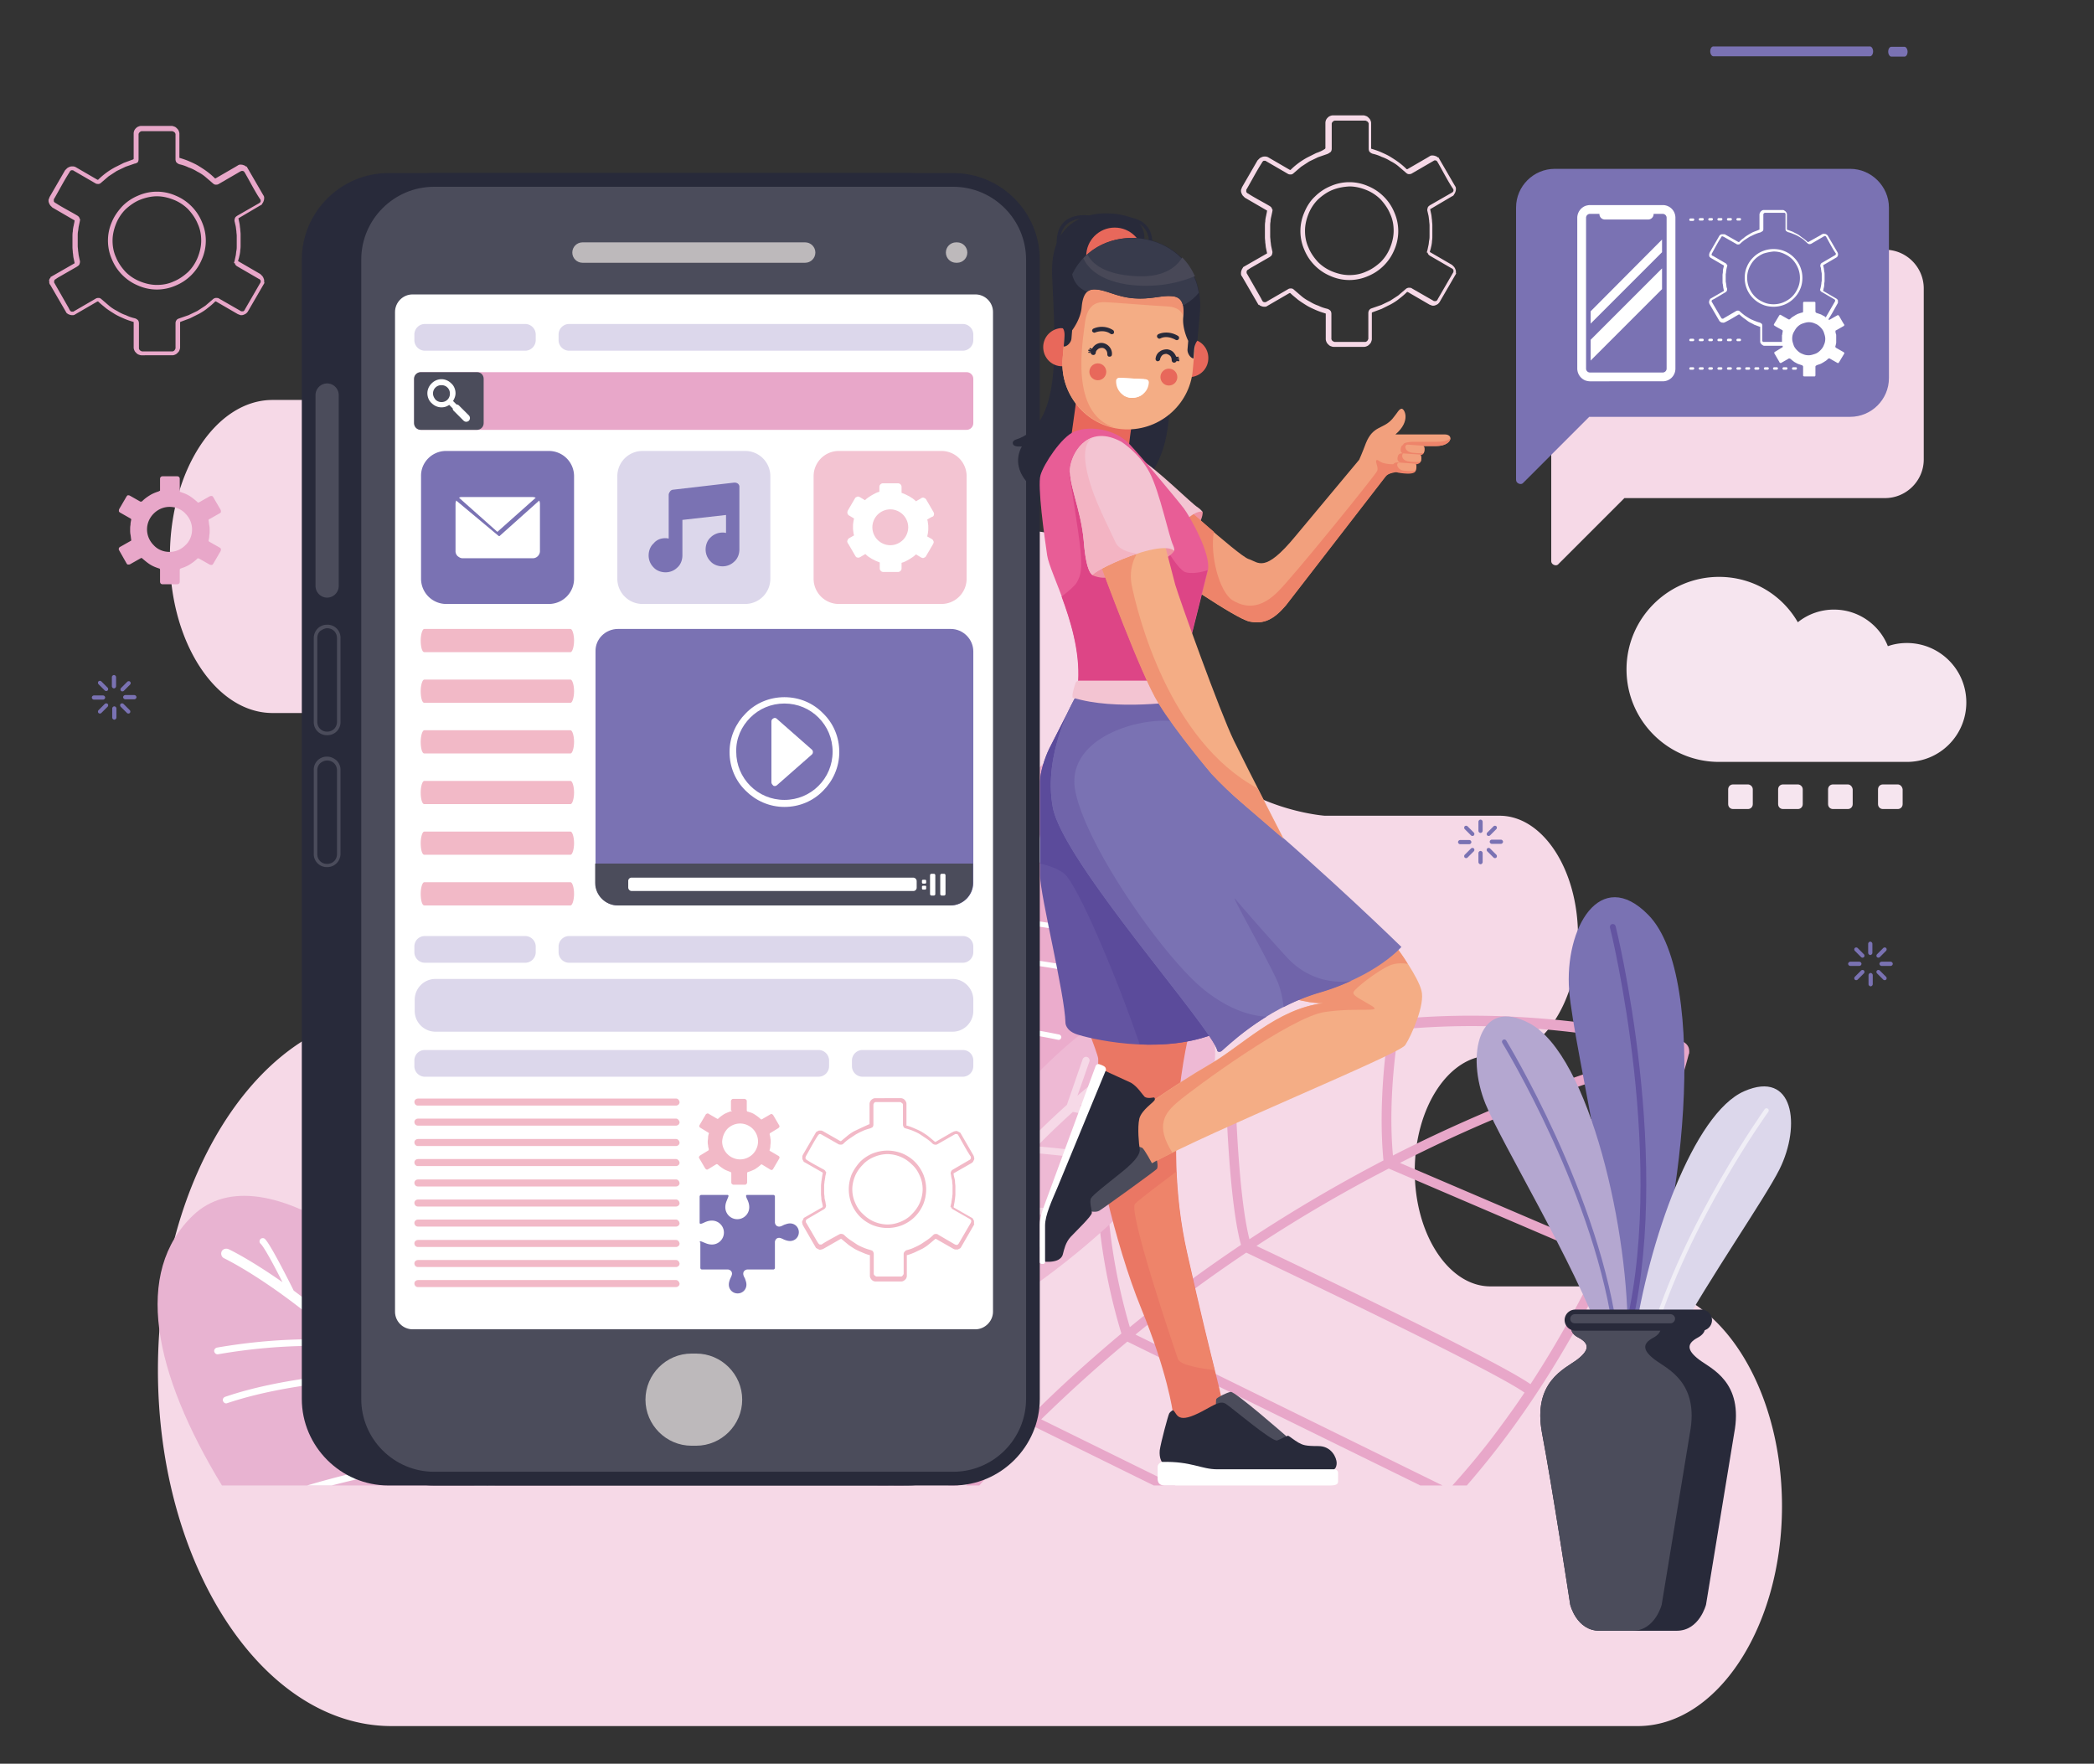 <svg xmlns="http://www.w3.org/2000/svg" xmlns:xlink="http://www.w3.org/1999/xlink" viewBox="0 0 595.3 501.4" xmlns:v="https://vecta.io/nano"><rect x="0" y="0" width="595.3" height="501.4" fill="#333333" stroke="none"/><style><![CDATA[.B{fill:#fff}.C{fill:#7a72b3}.D{fill:#282a3a}.E{fill:#4b4c5b}.F{fill:#f3c4d2}.G{fill:#ee846a}.H{fill:#f6d9e7}.I{fill:#e8a7c9}.J{fill:#dcd7eb}.K{fill:#f4ad85}.L{fill:#f09373}.M{fill:#f2a07d}]]></style><g fill-rule="evenodd"><path d="M423.7 365.7h41.9c22.6 0 41 28.1 41 62.5h0c0 34.4-18.5 62.5-41 62.5H111.3c-36.5 0-66.4-45.5-66.4-101.2h0c0-55.7 29.9-101.2 66.4-101.2h0c15.4 0 28.1-19.3 28.1-42.8h0c0-23.5-12.6-42.8-28.1-42.8H77.5c-16.1 0-29.2-20-29.2-44.5h0c0-24.5 13.1-44.5 29.2-44.5h42.7c6.2 0 11.4-7.8 11.4-17.3h0c0-9.5-5.1-17.3-11.4-17.3h-7.5c-4.3 0-7.8-5.4-7.8-12h0c0-6.6 3.5-12 7.8-12h49.4c10.4 0 11.6 18.7 37.9 18.7h66.7c5.6 0 10.2 7 10.2 15.6h0c0 8.6-4.6 15.6-10.2 15.6h-6.2c-8.2 0-14.8 10.2-14.8 22.6h0c0 12.4 6.7 22.6 14.8 22.6h20.2c39.9 0 45.6 15.9 52.6 47.5s43.3 34.2 43.3 34.2h49.7c12.3 0 22.3 15.3 22.3 34.1h0c0 18.7-10.1 34.1-22.3 34.1h-2.6c-11.8 0-21.5 14.7-21.5 32.8h0c0 18.1 9.7 32.8 21.5 32.8h0zm-320-290.3a10.07 10.07 0 1 0 0-20.2 10.07 10.07 0 0 0-10.1 10.1c.1 5.6 4.6 10.1 10.1 10.1z" class="H"/><path fill="#e8b3d1" d="M63.1 422.3c-19.5-32.1-25.3-60.6-8.1-76.9 19.2-18.1 63.3 9.3 107.3 76.9H63.1z"/><path d="M134.9 422.3l-5.6-6.9c-3.8.5-18.5 2.6-35 6.9h-7c17.7-5.3 34.7-7.9 40.6-8.7a319.5 319.5 0 0 0-19.8-21.7c-4.8.2-26.3 1.2-43.5 7-.5.2-1-.1-1.2-.6s.1-1 .6-1.2c15.8-5.4 35.2-6.7 42.2-7.1-2.6-2.5-5.1-4.9-7.5-7-3.7-.3-17.7-1.3-36.7 2-.5.1-1-.3-1.1-.8s.3-1 .8-1.1c16.2-2.8 28.9-2.5 34.7-2.1-19.6-17.2-32.6-23.2-32.7-23.3-.7-.3-1-1.2-.7-1.9s1.2-1 1.9-.7c.1 0 5.8 2.7 15.4 9.4-2.1-4.2-5.2-10-6.2-10.9a.94.94 0 0 1-.1-1.3.94.94 0 0 1 1.3-.1c1.5 1.4 6.5 11.3 8.2 14.7 3.9 2.9 8.2 6.3 13 10.4L91 357.4c-.1-.5.2-1 .7-1.2.5-.1 1 .2 1.2.7l6.2 22.7c3.2 2.9 6.7 6.1 10.2 9.6l-5.5-23.4c-.1-.5.2-1 .7-1.1s1 .2 1.1.7l6.2 26.4c5.3 5.4 10.9 11.4 16.7 18.2l-4.1-24c-.1-.5.3-1 .8-1.1s1 .3 1.1.8l4.6 27.2c2.5 3 5 6.1 7.5 9.4h-3.5zm3.9 0h1.9l-3.2-21.2c-.1-.5-.6-.9-1.1-.8s-.9.6-.8 1.1l3.2 20.9z" class="B"/><path fill="#ebaccc" d="M235.8 398.3c5.5-14.8 18.4-40.4 47.9-70.1 46.7-47 77.4-101.3 52.5-122.5-24.4-20.8-92.7 48.7-128.6 188.3 11.2 2.6 20.5 4 28.2 4.3z"/><path d="M222.2 389.8c1.5-.5 5.5-1.5 11.2-1.3a.68.68 0 0 0 .7-.7c0-.4-.3-.7-.7-.8a37.88 37.88 0 0 0-10.8 1.1l2.1-6.9c2.4-.7 10.2-2.8 13.2-3.4.4-.1.6-.5.6-.8-.1-.4-.5-.6-.8-.6-2.7.5-9.4 2.3-12.4 3.2l4-12.4c2.4-.6 9.7-2.2 18.1-3.2.4 0 .7-.4.6-.8 0-.4-.4-.7-.8-.6-7.6.9-14.3 2.3-17.4 3l4.2-11.8c3.2-.8 13.8-3.1 25.8-4.5.4 0 .7-.4.6-.8 0-.4-.4-.7-.8-.6-11.1 1.3-21 3.4-25 4.3l5.7-14.6c3.3-1 17.2-4.9 28.6-4.2.4 0 .7-.3.8-.7 0-.4-.3-.7-.7-.8-10.6-.7-23.3 2.6-28 3.9 2.4-5.7 4.8-11.2 7.3-16.5 4.7-.9 23.5-4.2 33.8-.3.4.1.8 0 .9-.4s0-.8-.4-.9c-9.9-3.8-27.4-1.1-33.5 0 2.6-5.5 5.3-10.8 7.9-15.8 3.5-.1 18.5-.2 33.4 3 .4.1.8-.2.9-.5.1-.4-.2-.8-.5-.9-14.1-3.1-28.2-3.2-32.9-3.1l4.7-8.5c3.4-.2 17.9-.5 38.2 3.7.4.1.8-.2.9-.6s-.2-.8-.6-.9c-19-3.9-32.9-3.9-37.6-3.7 3.8-6.5 7.5-12.5 11.2-18 4.4.3 26.8 2.1 39.3 6.2.4.1.8-.1.9-.5s-.1-.8-.5-.9c-12.1-4-32.9-5.8-38.8-6.2 2.2-3.2 4.3-6.2 6.5-9.1 3.8.3 21.2 1.9 37.9 6.6.4.1.8-.1.9-.5s-.1-.8-.5-.9c-15.7-4.5-32.1-6.1-37.2-6.6 5-6.6 9.8-12.4 14.3-17.4 3.6-.1 20.2-.1 33.6 3.7.4.1.8-.1.9-.5s-.1-.8-.5-.9c-12.3-3.5-27.2-3.8-32.6-3.8l5.5-5.7c2.9-.4 13.5-1.7 28.2 0 .4 0 .8-.2.8-.6s-.2-.8-.6-.8c-12.5-1.5-22.2-.8-26.7-.3 14.3-13.9 24.1-19 24.2-19.1.5-.3.7-.9.4-1.5-.3-.5-.9-.7-1.5-.4-.1 0-4.4 2.3-11.4 7.8 1.5-3.3 3.6-7.9 4.3-8.6.3-.3.3-.7 0-1s-.7-.3-1 0c-1.1 1.1-4.5 8.9-5.7 11.6-2.8 2.3-6 5.1-9.5 8.5l3.4-15.5c.1-.4-.2-.8-.5-.9-.4-.1-.8.2-.9.5l-3.9 17.6c-2.4 2.3-4.9 4.9-7.5 7.7l3.3-18.2c.1-.4-.2-.8-.6-.8-.4-.1-.8.2-.8.6l-3.7 20.5c-3.9 4.3-7.9 9.2-12.1 14.6l2.2-18.5c0-.4-.2-.8-.6-.8s-.8.2-.8.6l-2.5 21c-1.9 2.5-3.8 5.2-5.7 8l1.6-16.6c0-.4-.2-.8-.6-.8s-.8.3-.8.6l-1.9 19.2c-3.6 5.2-7.2 10.9-10.8 17l.4-15.9a.68.68 0 1 0-1.4 0l-.4 18.5-4.3 7.6-.6-11.9c0-.4-.4-.7-.8-.7s-.7.4-.7.8l.7 14.3c-2.6 4.9-5.2 10.1-7.8 15.5l-1-13.2c0-.4-.4-.7-.8-.7s-.7.4-.7.8l1.2 15.7c-2.3 4.8-4.5 9.8-6.7 15.1l-1.4-11.6c0-.4-.4-.7-.8-.6s-.7.4-.6.8l1.8 14.1c-1.9 4.6-3.8 9.4-5.6 14.3l-2.5-10.2c-.1-.4-.5-.6-.9-.5s-.6.5-.5.9l3 12.2-3.9 11.1-3.3-8.4c-.1-.4-.6-.6-.9-.4-.4.1-.6.6-.4.9l3.9 10c-1.2 3.5-2.4 7.1-3.5 10.8l-2.4-5.3c-.2-.4-.6-.5-1-.4-.4.2-.5.6-.4 1l3.1 6.8c-.9 2.8-1.7 5.6-2.5 8.4l-3.5-4c-.3-.3-.7-.3-1-.1-.3.3-.3.7-.1 1l4.1 4.7c-.7 2.3-1.3 4.7-2 7.1.7.1 1.4.3 2.1.4.4-1.9 1-4.1 1.6-6.4z" class="B"/><path d="M249.4 422.3l1-4.4c5.9-24.4 15-44.8 26.7-61.7 12.6-18.3 28.1-32.4 45.5-42.9 16.1-9.7 33.8-16.3 52.3-20.2 19.9-4.2 40.6-5.2 61.3-3.7 7 .5 14 1.3 20.9 2.4 7 1.1 14 2.5 20.9 4.2h0c.8.2 1.4.7 1.8 1.3s.5 1.4.4 2.2l-.1.2c-.7 2.7-15.6 60.1-51.9 108.7-3.5 4.7-7.3 9.4-11.2 13.9h-4.1c4.6-5.1 8.9-10.3 12.9-15.7 2.6-3.5 5.2-7.1 7.6-10.7-9.4-6.7-72-36.4-79.1-39.8-10.4 7-21 14.7-31.5 23.3l87.3 42.9h-6.3l-83.3-40.9c-8.2 6.8-16.4 14.2-24.5 22.1l38.2 18.8H328l-33.9-16.7c-5.3 5.3-10.6 10.9-15.7 16.7h-3.7a401.97 401.97 0 0 1 17.7-18.9c-.9-5-6.1-35.1-4.2-56.5-2.9 3.5-5.7 7.1-8.4 11-3.2 4.7-6.3 9.7-9.1 15 .5.3.8.8.7 1.3-1.6 20 0 39.1 1 48.1h-2.8c-1-8.8-2.4-26.3-1.2-45.1-4.8 9.6-8.9 20.1-12.3 31.6a1.41 1.41 0 0 1 1 1.4s-.2 5.3-.2 12.1h-2.8v-6.5c-.2.9-.5 1.8-.7 2.8l-.9 3.7h-3.1 0zM477 300.5c-3.6.8-18.3 4.4-39.5 12.5 7.4 2.5 24.2 8.3 31.6 11.9 4.4-12 6.9-20.9 7.9-24.4h0zm-8.9 27h0c-8.6-4.3-31.3-11.8-34.7-12.9-10.6 4.2-22.5 9.4-35.4 16l58.2 24.9c4.9-10.2 8.8-19.7 11.9-28h0zM455 358l-60.2-25.8c-12 6.2-24.7 13.5-37.6 22 11.9 5.6 68.6 32.7 77.9 39.3 7.8-11.9 14.4-24.1 19.9-35.5h0zm-164.5-14.1c.3.3.5.7.5 1.2-2.1 19.4 2.2 47.2 3.7 55.8 7.9-7.8 16-15 24.1-21.8-8.5-28.1-7.2-49.8-6.7-55.2-7.7 5.9-14.9 12.5-21.6 20h0zm24.3-21.8a1.69 1.69 0 0 1 .3 1c0 .1-3.1 22.9 6.1 54.2 10.6-8.7 21.2-16.4 31.6-23.4-3.7-13.4-4.4-45.4-4.5-49.7a156.48 156.48 0 0 0-24 11.7c-3.3 1.9-6.5 4-9.5 6.2h0zm36.1-19c.1.1.1.3.1.5 0 .1.5 34.2 4.2 48.7 13.2-8.7 26-16.1 38.1-22.4-1.6-16.7 1-34.1 1.5-36.9-6.5.7-12.9 1.7-19.2 3-8.4 1.8-16.7 4.1-24.7 7.1h0zm46.7-10.4v.4c0 .1-3.2 18-1.6 35.4 13.1-6.7 25.3-12 36-16.3.1-9.1 2.2-18.3 2.6-19.9-12.4-.9-24.8-.8-37 .4h0zm39.8-.2v.2s-2.2 9.1-2.5 18.3c19.5-7.6 33.9-11.4 39.6-12.8-5.8-1.3-11.7-2.5-17.7-3.4-6.4-1-12.9-1.8-19.4-2.3z" class="I"/><path fill="#eeb9d4" d="M254.8 405.8c5.8-9.8 17.2-24.7 38.3-39.7 35.8-25.3 62.2-58.8 48.8-78.6-12.9-19.1-63.7 16.8-103.7 107l16.6 11.3z"/><path d="M333 296.1c.7-.4 1-1.3.6-2s-1.3-1-2-.6c0 0-4.4 2.2-11.2 7l4.1-7.5c.3-.5.1-1.1-.4-1.3-.5-.3-1.1-.1-1.3.4l-6.1 11.1c-3.1 2.3-6.7 5.1-10.4 8.3l3.4-9.7c.2-.5-.1-1.1-.6-1.3s-1.1.1-1.3.6l-4.5 13c-3.9 3.5-8 7.4-12.2 11.8l2.6-8.5c.2-.5-.1-1.1-.7-1.2-.5-.2-1.1.1-1.2.7l-3.8 12.5c-4.3 4.8-8.7 10-13.1 15.9l1.6-8.4c.1-.5-.2-1.1-.8-1.2a1.1 1.1 0 0 0-1.2.8l-2.4 12.5c-4 5.6-8 11.7-11.8 18.3l-.2-5.1a1.08 1.08 0 0 0-1-1 1.08 1.08 0 0 0-1 1l.3 8.3c-2.9 5.1-5.6 10.5-8.2 16.2l-.4-5.1c0-.5-.5-1-1.1-.9-.5 0-1 .5-.9 1.1l.6 8.7c-1.2 2.8-2.5 5.7-3.6 8.7l2.5 1.7 3.6-8.7c2.3-1 7.7-3.2 10.5-3.2.5 0 1-.4 1-1 0-.5-.4-1-1-1-2.5 0-6.6 1.4-9.4 2.5 1-2.2 2-4.4 3.1-6.5 2.3-.7 8.1-2.4 12.7-2.2.5 0 1-.4 1-1 0-.5-.4-1-1-1-3.9-.2-8.6.9-11.5 1.8 2.2-4.3 4.4-8.4 6.7-12.4 3.6-.3 14.9-1.1 20.1 0 .5.1 1.1-.2 1.2-.8.1-.5-.2-1.1-.8-1.2-4.9-1.1-14.7-.5-19.3-.2 2.5-4.2 5.1-8.1 7.6-11.9 3.5-.4 15.1-1.4 23.9.4.5.1 1.1-.2 1.2-.8.1-.5-.2-1.1-.8-1.2-8-1.6-18-1-22.8-.6l3.9-5.4c3.5-.6 15.7-2.3 28.8-.3.5.1 1-.3 1.1-.8s-.3-1.1-.8-1.1c-11.5-1.8-22.2-.8-27.4 0 4.8-6.2 9.6-11.7 14.2-16.6 4.4.4 21.7 1.9 30.2 4.4.5.2 1.1-.1 1.2-.7.2-.5-.1-1.1-.7-1.2-7.9-2.3-22.9-3.8-29-4.3 3.5-3.6 6.9-6.8 10.2-9.8l23.6 4.5c.5.1 1.1-.2 1.2-.7s-.2-1.1-.7-1.2c-3.4-.8-16.5-3.2-22.1-4.3 4.3-3.7 8.3-6.8 11.8-9.4l15.7 4.1c.5.2 1.1-.1 1.2-.6.2-.5-.1-1.1-.6-1.3-2.1-.7-9.7-2.6-14.2-3.7 7.5-5.1 12.1-7.4 12.1-7.4zM535.9 71H452c-6 0-11 4.9-11 11v77.5c0 .5.3.9.8 1.1s1 .1 1.3-.3l18.7-18.7h74.1c6 0 11-4.9 11-11V82c0-6-4.9-11-11-11z" class="H"/><path d="M40.4 158.7h0zm3.3-12.7c1.2-1.2 2.8-1.9 4.5-1.9 1.8 0 3.4.7 4.5 1.9 1.2 1.2 1.9 2.8 1.9 4.5 0 1.8-.7 3.4-1.9 4.5-1.2 1.2-2.8 1.9-4.5 1.9-1.8 0-3.4-.7-4.5-1.9-1.2-1.2-1.9-2.8-1.9-4.5s.7-3.3 1.9-4.5h0zm1.4-6.3c-.9.3-1.7.6-2.5 1.1s-1.5 1-2.2 1.7c-.1.1-.3.1-.5.1l-3-1.7c-.2-.1-.4-.1-.5-.1-.2 0-.3.2-.4.3h0l-2.1 3.6c-.1.2-.1.4-.1.6s.2.3.3.4h0l3 1.7c.2.1.2.3.2.4h0c-.1.4-.2.9-.2 1.4-.1.5-.1.9-.1 1.4s0 .9.1 1.4.1.9.2 1.4c0 .2 0 .4-.2.4l-3 1.7c-.2.1-.3.3-.3.4-.1.2 0 .4.1.6l2.1 3.7c.1.2.3.3.4.3.2 0 .4 0 .6-.1h0l3-1.7c.2-.1.3-.1.5.1.7.6 1.4 1.2 2.2 1.7s1.6.8 2.5 1.1c.2 0 .3.2.3.4v3.4c0 .2.1.4.2.5s.3.2.5.2h4.2c.2 0 .4-.1.5-.2s.2-.3.2-.5V162c0-.2.1-.3.3-.4.9-.3 1.7-.6 2.5-1.1s1.5-1 2.2-1.7c.1-.1.3-.1.5 0l3 1.7c.2.1.4.1.6.1s.3-.2.4-.3h0l2.1-3.6c.1-.2.1-.4.1-.6s-.2-.3-.3-.4l-3-1.7c-.2-.1-.2-.3-.2-.4h0c.1-.4.2-.9.2-1.4.1-.5.1-.9.1-1.4s0-.9-.1-1.4-.1-.9-.2-1.4c0-.2 0-.4.2-.4l3-1.7c.2-.1.3-.3.3-.4 0-.2 0-.4-.1-.6h0l-2.1-3.6c-.1-.2-.3-.3-.4-.3-.2 0-.4 0-.6.1h0l-3 1.7c-.2.1-.4.1-.5-.1-.7-.6-1.4-1.2-2.2-1.7s-1.6-.8-2.5-1.1c-.2 0-.3-.2-.3-.4v-3.4c0-.2-.1-.4-.2-.5s-.3-.2-.5-.2h-4.2c-.2 0-.4.1-.5.2s-.2.3-.2.5v3.4c-.1 0-.2.1-.4.2zM34.8 58.6c1.3-1.3 2.8-2.3 4.5-3a13.22 13.22 0 0 1 10.6 0c1.7.7 3.2 1.7 4.5 3s2.3 2.8 3 4.5a13.22 13.22 0 0 1 0 10.6c-.7 1.7-1.7 3.2-3 4.5s-2.8 2.3-4.5 3a13.22 13.22 0 0 1-10.6 0c-1.7-.7-3.2-1.7-4.5-3s-2.3-2.8-3-4.5a13.22 13.22 0 0 1 0-10.6c.7-1.7 1.8-3.2 3-4.5h0zm5-1.8c-1.5.6-2.9 1.6-4.1 2.7-1.2 1.2-2.1 2.6-2.7 4.1s-1 3.1-1 4.8.3 3.3 1 4.8c.6 1.5 1.6 2.9 2.7 4.1 1.2 1.2 2.6 2.1 4.1 2.7s3.1 1 4.8 1 3.3-.3 4.8-1c1.5-.6 2.9-1.6 4.1-2.7 1.2-1.2 2.1-2.6 2.7-4.1s1-3.1 1-4.8-.3-3.3-1-4.8c-.6-1.5-1.6-2.9-2.7-4.1-1.2-1.2-2.6-2.1-4.1-2.7s-3.1-1-4.8-1c-1.6 0-3.3.4-4.8 1h0zm-1.5-10.3l-2.6.9-2.5 1.2-2.3 1.5-2.1 1.8c-.2.2-.5.4-.8.4s-.6 0-.9-.2l-6.2-3.6c-.1-.1-.2-.1-.3-.1h-.3c-.1 0-.2.1-.3.2s-.2.2-.2.3c-1.5 2.3-3 5.2-4.4 7.6-.1.1-.1.2-.1.3v.4c0 .1.1.2.2.3s.2.2.3.2c1.8 1.2 4.2 2.4 6.2 3.6.3.2.5.4.6.7 0 .1.1.2.1.3h.1l-.1.6-.3 1.4c-.1.4-.1.9-.2 1.4s-.1.9-.1 1.4v2.8c0 .5.1.9.1 1.4.1.5.1.9.2 1.4l.3 1.4c.1.3 0 .7-.1 1s-.4.5-.7.7l-5.4 3.1-.6.4c-.1.1-.2.1-.3.2s-.1.2-.2.3v.4c0 .1 0 .2.1.3l4 7 .3.6c.1.1.1.2.2.3s.2.1.3.2h.4c.1 0 .2 0 .3-.1l6.2-3.6c.3-.2.6-.2.9-.2s.6.2.8.4h0l2.1 1.8c.7.6 1.5 1.1 2.3 1.5.8.5 1.6.9 2.5 1.2.8.4 1.7.7 2.6.9.3.1.6.3.8.5s.3.6.3.9V99c0 .1 0 .2.1.3 0 .1.1.2.2.3s.2.1.3.2c.1 0 .2.1.3.1H49c.1 0 .2 0 .3-.1.1 0 .2-.1.3-.2s.1-.2.2-.3c0-.1.1-.2.1-.3v-7.1c0-.3.1-.7.3-.9.2-.3.5-.4.8-.5l2.6-.9 2.5-1.2 2.3-1.5 2.1-1.8c.2-.2.6-.4.9-.4s.7 0 .9.2l6.1 3.5c.1.1.2.1.3.1h.4c.1 0 .2-.1.3-.2s.2-.2.2-.3l4.4-7.6c.1-.1.1-.2.1-.3v-.3c0-.1-.1-.2-.2-.3s-.2-.2-.3-.2l-6.2-3.6c-.3-.2-.5-.4-.6-.7 0-.1-.1-.2-.1-.2h-.2l.2-.7.3-1.4c.1-.4.1-.9.2-1.4s.1-.9.1-1.4v-2.8c0-.5-.1-.9-.1-1.4-.1-.5-.1-.9-.2-1.4l-.3-1.3c-.1-.3 0-.7.1-1s.4-.5.7-.7l6.1-3.5c.1-.1.2-.1.3-.2s.1-.2.2-.3V57c0-.1 0-.2-.1-.3-1.5-2.2-3-5.2-4.4-7.6-.1-.1-.1-.2-.2-.3s-.2-.1-.3-.2h-.4c-.1 0-.2.1-.3.1l-6.2 3.6c-.3.2-.6.2-.9.2s-.6-.2-.8-.4l-2.1-1.8c-.7-.6-1.5-1.1-2.3-1.5-.8-.5-1.6-.9-2.5-1.2-.8-.4-1.7-.7-2.6-.9-.3-.1-.6-.3-.8-.5s-.3-.6-.3-.9v-7.1c0-.1 0-.2-.1-.3 0-.1-.1-.2-.2-.3s-.2-.1-.3-.2c-.1 0-.2-.1-.3-.1h-8.7c-.1 0-.2 0-.3.1-.1 0-.2.1-.3.2-.2.2-.3.4-.3.6v7.1c0 .3-.1.7-.3.9-.2.1-.5.3-.8.3h0zm-3.1-.2l-2.6 1.3c-.9.5-1.7 1-2.5 1.6s-1.5 1.2-2.2 1.9h-.2l-6.2-3.6c-.2-.1-.5-.2-.8-.2s-.6 0-.8.1c-.3.1-.5.2-.8.4l-.6.6-4.4 7.6-.3.8c0 .3 0 .6.1.8.1.3.2.5.4.8l.6.6 6.2 3.6s.1 0 .1.1v.1l-.1.6c-.1.3-.1.6-.2.9-.1.5-.2 1-.2 1.5-.1.5-.1 1-.1 1.5v3c0 .5.1 1 .1 1.5.1.5.1 1 .2 1.5l.3 1.4v.1s0 .1-.1.1l-6.8 3.9.1.1-.1.1c-.2.2-.3.5-.4.8.1-.2.1.1.1.4s.1.6.3.8l4.7 8.1V89l.1.1c.2.2.5.3.8.4s.6.1.8.1c.3 0 .5-.1.8-.3l6.2-3.6h.2c.7.7 1.5 1.3 2.2 1.9.8.6 1.6 1.1 2.4 1.6s1.7.9 2.6 1.3 1.8.7 2.8 1c0 0 .1 0 .1.1v7.2c0 .3.1.6.2.8.1.3.3.5.5.7s.4.4.7.5.5.2.8.2H49c.3 0 .6-.1.8-.2.3-.1.5-.3.7-.5s.4-.4.5-.7.2-.5.2-.8v-7.2l.1-.1 2.7-1 2.6-1.3c.9-.5 1.7-1 2.4-1.6.8-.6 1.5-1.2 2.2-1.9h.2l6.2 3.6.8.3c.3 0 .6 0 .8-.1.3-.1.5-.2.8-.4.2-.2.4-.4.5-.6l4.7-8.1-.1-.1v-.2c0-.3 0-.6-.1-.8-.1-.3-.2-.5-.4-.8l-.6-.6-6.2-3.6s-.1 0-.1-.1v-.1l.2-.7c.1-.3.1-.5.2-.8.1-.5.2-1 .2-1.5.1-.5.1-1 .1-1.5v-3c0-.5-.1-1-.1-1.5-.1-.5-.1-1-.2-1.5l-.3-1.4v-.1s0-.1.1-.1l6.1-3.6a.9.9 0 0 0 .6-.6c.2-.2.3-.5.4-.8s.1-.6.1-.8c0-.3-.1-.5-.3-.8l-4.7-8.1-.1.1-.1-.1c-.2-.2-.5-.3-.8-.4s-.6-.1-.8-.1c-.3 0-.5.1-.8.3l-.5.3-5.7 3.3h-.2c-.7-.7-1.4-1.3-2.2-1.9s-1.6-1.1-2.4-1.6-1.7-.9-2.6-1.3-1.8-.7-2.8-1c0 0-.1 0-.1-.1V38c0-.3-.1-.6-.2-.8-.1-.3-.3-.5-.5-.7s-.4-.4-.7-.5-.5-.2-.8-.2h-8.7c-.3 0-.6.1-.8.2-.3.1-.5.3-.7.5-.4.4-.6.9-.6 1.5v7.2s-.1 0-.1.1h0l-2.7 1z" class="I"/><g fill="#f6e5ef"><path d="M488.7 164c-14.5 0-26.3 11.8-26.3 26.3s11.8 26.3 26.3 26.3h53.4c9.4 0 16.9-7.6 16.9-16.9 0-9.4-7.6-16.9-16.9-16.9-1.9 0-3.7.3-5.4.9-2.4-6.1-8.4-10.4-15.3-10.4a16.33 16.33 0 0 0-10.3 3.6c-4.5-7.8-12.8-12.9-22.4-12.9z"/><use xlink:href="#B"/><use xlink:href="#B" x="-14.2"/><use xlink:href="#C"/><use xlink:href="#C" x="-14.2"/></g><path d="M529.9 74.9a.65.65 0 0 0-.6-.6.65.65 0 0 0-.6.6v2.6a.65.65 0 0 0 .6.6.65.65 0 0 0 .6-.6v-2.6zm3.9 2.1a.61.61 0 0 0 0-.8.61.61 0 0 0-.8 0l-1.8 1.8a.61.61 0 0 0 0 .8.61.61 0 0 0 .8 0l1.8-1.8zm1.3 4.3a.65.65 0 0 0 .6-.6.65.65 0 0 0-.6-.6h-2.6a.65.65 0 0 0-.6.6.65.65 0 0 0 .6.6h2.6zm-2.1 3.9a.61.61 0 0 0 .8 0 .61.61 0 0 0 0-.8l-1.8-1.8a.61.61 0 0 0-.8 0 .61.61 0 0 0 0 .8l1.8 1.8zm-4.3 1.3a.65.65 0 0 0 .6.6.65.65 0 0 0 .6-.6v-2.6a.65.65 0 0 0-.6-.6.65.65 0 0 0-.6.6v2.6zm-3.9-2.1a.61.61 0 0 0 0 .8.61.61 0 0 0 .8 0l1.8-1.8a.61.61 0 0 0 0-.8.61.61 0 0 0-.8 0l-1.8 1.8zm-1.3-4.3a.65.65 0 0 0-.6.6.65.65 0 0 0 .6.6h2.6a.65.65 0 0 0 .6-.6.65.65 0 0 0-.6-.6h-2.6zm2.1-3.9a.61.61 0 0 0-.8 0 .61.61 0 0 0 0 .8l1.8 1.8a.61.61 0 0 0 .8 0 .61.61 0 0 0 0-.8l-1.8-1.8zm6-60.2c.5 0 .9-.6.9-1.4 0-.7-.4-1.4-.9-1.4h-44.5c-.5 0-.9.6-.9 1.4 0 .7.4 1.4.9 1.4h44.5zm6.1-2.7c-.5 0-.9.6-.9 1.4 0 .7.4 1.4.9 1.4h3.7c.5 0 .9-.6.9-1.4 0-.7-.4-1.4-.9-1.4h-3.7zM421.5 233.6a.65.65 0 0 0-.6-.6.65.65 0 0 0-.6.6v2.6a.65.65 0 0 0 .6.6.65.65 0 0 0 .6-.6v-2.6zm3.9 2.1a.61.61 0 0 0 0-.8.61.61 0 0 0-.8 0l-1.8 1.8a.61.61 0 0 0 0 .8.61.61 0 0 0 .8 0l1.8-1.8zm1.3 4.2a.65.65 0 0 0 .6-.6.65.65 0 0 0-.6-.6h-2.6a.65.65 0 0 0-.6.6.65.65 0 0 0 .6.6h2.6zm-2.1 3.9a.61.61 0 0 0 .8 0 .61.61 0 0 0 0-.8l-1.8-1.8a.61.61 0 0 0-.8 0 .61.61 0 0 0 0 .8l1.8 1.8zm-4.3 1.3a.65.65 0 0 0 .6.6.65.65 0 0 0 .6-.6v-2.6a.65.65 0 0 0-.6-.6.65.65 0 0 0-.6.6v2.6zm-3.9-2.1a.61.61 0 0 0 0 .8.61.61 0 0 0 .8 0l1.8-1.8a.61.61 0 0 0 0-.8.61.61 0 0 0-.8 0l-1.8 1.8zm-1.3-4.2a.65.65 0 0 0-.6.6.65.65 0 0 0 .6.6h2.6a.65.65 0 0 0 .6-.6.65.65 0 0 0-.6-.6h-2.6zm2.1-3.9a.61.61 0 0 0-.8 0 .61.61 0 0 0 0 .8l1.8 1.8a.61.61 0 0 0 .8 0 .61.61 0 0 0 0-.8l-1.8-1.8z" class="C"/><path d="M373.8 55.9c1.3-1.3 2.8-2.3 4.5-3a13.22 13.22 0 0 1 10.6 0c1.7.7 3.2 1.7 4.5 3s2.3 2.8 3 4.5a13.22 13.22 0 0 1 0 10.6c-.7 1.7-1.7 3.2-3 4.5s-2.8 2.3-4.5 3a13.22 13.22 0 0 1-10.6 0c-1.7-.7-3.2-1.7-4.5-3s-2.3-2.8-3-4.5a13.22 13.22 0 0 1 0-10.6c.7-1.7 1.7-3.3 3-4.5h0zm5-1.9c-1.5.6-2.9 1.6-4.1 2.7-1.2 1.2-2.1 2.6-2.7 4.1s-1 3.1-1 4.8.3 3.3 1 4.8c.6 1.5 1.6 2.9 2.7 4.1 1.2 1.2 2.6 2.1 4.1 2.7s3.1 1 4.8 1 3.3-.3 4.8-1c1.5-.6 2.9-1.6 4.1-2.7 1.2-1.2 2.1-2.6 2.7-4.1s1-3.1 1-4.8-.3-3.3-1-4.8c-.6-1.5-1.6-2.9-2.7-4.1-1.2-1.2-2.6-2.1-4.1-2.7s-3.1-1-4.8-1c-1.7.1-3.3.4-4.8 1h0zm-1.5-10.2l-2.6.9-2.5 1.2-2.3 1.5-2.1 1.8c-.2.2-.5.4-.8.4s-.6 0-.9-.2l-6.2-3.6c-.1-.1-.2-.1-.3-.1h-.3c-.1 0-.2.1-.3.2s-.2.2-.2.3c-1.5 2.3-3 5.2-4.4 7.6-.1.1-.1.2-.1.3v.4c0 .1.1.2.2.3s.2.2.3.2c1.8 1.2 4.2 2.4 6.2 3.6.3.2.5.4.6.7 0 .1.1.2.1.3h.1l-.1.6-.3 1.4c-.1.4-.2.9-.2 1.4-.1.5-.1.9-.1 1.4v2.8c0 .5.1.9.1 1.4.1.5.1.9.2 1.4l.3 1.4c.1.3 0 .7-.1 1s-.4.5-.7.7l-5.4 3.1-.6.4c-.1.1-.2.1-.3.2s-.1.2-.2.3v.4c0 .1 0 .2.1.3l4 7 .3.6c.1.1.1.2.2.3s.2.1.3.2h.4c.1 0 .2 0 .3-.1l6.2-3.6c.3-.2.6-.2.9-.2s.6.2.8.4h0l2.1 1.8c.7.6 1.5 1.1 2.3 1.5.8.5 1.6.9 2.5 1.2.8.4 1.7.7 2.6.9.3.1.6.3.8.5s.3.6.3.9v7.1c0 .1 0 .2.1.3 0 .1.1.2.2.3s.2.1.3.2c.1 0 .2.1.3.1h8.7c.1 0 .2 0 .3-.1.1 0 .2-.1.3-.2s.1-.2.2-.3c0-.1.1-.2.1-.3V89c0-.3.1-.7.3-.9.2-.3.5-.4.8-.5l2.6-.9 2.5-1.2 2.3-1.5 2.1-1.8c.2-.2.6-.4.9-.4s.7 0 .9.2l6.1 3.5c.1.1.2.1.3.1h.4c.1 0 .2-.1.3-.2s.2-.2.2-.3l4.4-7.6c.1-.1.1-.2.1-.3v-.4c0-.1-.1-.2-.2-.3s-.2-.2-.3-.2l-6.2-3.6c-.3-.2-.5-.4-.6-.7 0-.1-.1-.2-.1-.2h-.2l.2-.7.3-1.4c.1-.4.1-.9.2-1.4s.1-.9.1-1.4v-2.8c0-.5-.1-.9-.1-1.4-.1-.5-.1-.9-.2-1.4l-.3-1.3c-.1-.3 0-.7.1-1s.4-.5.7-.7l6.1-3.5c.1-.1.2-.1.3-.2s.1-.2.2-.3V54c0-.1 0-.2-.1-.3-1.5-2.2-3-5.2-4.4-7.6-.1-.1-.1-.2-.2-.3s-.2-.1-.3-.2h-.3c-.1 0-.2 0-.3.1l-6.2 3.6c-.3.2-.6.2-.9.2s-.6-.2-.8-.4l-2.1-1.8c-.7-.6-1.5-1.1-2.3-1.5-.8-.5-1.6-.9-2.5-1.2-.8-.4-1.7-.7-2.6-.9-.3-.1-.6-.3-.8-.5s-.3-.6-.3-.9v-7.1c0-.1 0-.2-.1-.3 0-.1-.1-.2-.2-.3s-.2-.1-.3-.2c-.1 0-.2-.1-.3-.1h-8.7c-.1 0-.2 0-.3.1-.1 0-.2.1-.3.2-.2.2-.3.4-.3.6v7.1c0 .3-.1.7-.3.9-.4.3-.7.5-1 .6h0zm-3.1-.3l-2.6 1.3c-.9.5-1.7 1-2.5 1.6s-1.5 1.2-2.2 1.9h-.2l-6.2-3.6c-.2-.1-.5-.2-.8-.2s-.6 0-.8.1c-.3.1-.5.2-.8.4l-.6.6-4.4 7.6-.3.8c0 .3 0 .6.1.8.1.3.2.5.4.8l.6.6 6.2 3.6s.1 0 .1.1v.1l-.1.6c-.1.3-.1.6-.2.9-.1.5-.2 1-.2 1.5-.1.5-.1 1-.1 1.5v3c0 .5.1 1 .1 1.5.1.5.1 1 .2 1.5l.3 1.4v.1s0 .1-.1.1l-6.8 3.9.1.1-.1.1c-.2.2-.3.5-.4.8s-.1.6-.1.8c0 .3.1.6.3.8l4.7 8.1.1-.1.1.1c.2.2.5.3.8.4s.6.1.8.1c.3 0 .5-.1.8-.3l6.2-3.6h.2c.7.7 1.5 1.3 2.2 1.9.8.6 1.6 1.1 2.4 1.6s1.7.9 2.6 1.3 1.8.7 2.8 1c0 0 .1 0 .1.1v7.2c0 .3.1.6.2.8.1.3.3.5.5.7s.4.4.7.5.5.2.8.2h8.7c.3 0 .6-.1.8-.2.3-.1.5-.3.7-.5s.4-.4.5-.7.2-.5.2-.8v-7.5l.1-.1 2.7-1 2.6-1.3c.9-.5 1.7-1 2.4-1.6.8-.6 1.5-1.2 2.2-1.9h.2l6.2 3.6.8.3c.3 0 .6 0 .8-.1.3-.1.5-.2.8-.4.2-.2.4-.4.5-.6l4.7-8.1h-.1v-.2c0-.3 0-.6-.1-.8-.1-.3-.2-.5-.4-.8l-.6-.6-6.2-3.6s-.1 0-.1-.1v-.1l.2-.7c.1-.3.1-.5.2-.8.1-.5.2-1 .2-1.5.1-.5.1-1 .1-1.5v-3c0-.5-.1-1-.1-1.5-.1-.5-.1-1-.2-1.5l-.3-1.4v-.1s0-.1.1-.1l6.1-3.6a.9.9 0 0 0 .6-.6c.2-.2.3-.5.4-.8s.1-.6.1-.8c0-.3-.1-.5-.3-.8l-4.7-8.1-.1.1-.1-.1c-.2-.2-.5-.3-.8-.4s-.6-.1-.8-.1c-.3 0-.5.1-.8.3l-.5.3-5.7 3.3h-.2c-.7-.7-1.4-1.3-2.2-1.9s-1.6-1.1-2.4-1.6-1.7-.9-2.6-1.3-1.8-.7-2.8-1c0 0-.1 0-.1-.1V35c0-.3-.1-.6-.2-.8-.1-.3-.3-.5-.5-.7s-.4-.4-.7-.5-.5-.2-.8-.2h-8.7c-.3 0-.6.1-.8.2-.3.1-.5.3-.7.5-.4.4-.6.9-.6 1.5v7.2s-.1 0-.1.1h0c-.7.5-1.6.9-2.5 1.2z" class="H"/><path d="M468.6 260.1c-13.7-14-23.9 3.8-22.5 21.6 1.4 16.9 15.9 74.8 13.2 99.2h5.6c13.7-31.3 21.3-102.9 3.7-120.8z" class="C"/><path fill="#6354a1" d="M462.9 380.9c13.3-49.3-3.5-117.4-3.6-117.6-.1-.4-.5-.7-1-.6-.4.1-.7.5-.6 1 .1.2 16.9 68.4 3.5 117.2h1.7z"/><path fill="#b4a7d0" d="M434.8 290.9c-14.5-7.7-18.1 9.1-12.5 22.9 4.7 11.5 25.3 45.3 33.1 67.1h7.3c.7-30.1-10.8-81-27.9-90z"/><path d="M460.1 380.9c-4.8-40.7-31.8-84.9-31.9-85.1-.2-.3-.6-.4-.9-.2s-.4.6-.2.9c.1.2 27 44.1 31.8 84.4h1.2z" class="C"/><path d="M495.9 310.2c14-6.1 16.2 9.7 10 22.2-4.2 8.4-19.4 30.1-29.6 48.5h-11.7c4-27.9 16.8-64.4 31.3-70.7z" class="J"/><path fill="#f0eef6" d="M468.8 380.9c9.9-33.7 32.9-65.5 32.9-65.6.2-.3.6-.3.9-.1s.3.6.1.9c-.1.1-22.8 31.6-32.7 64.9h-1.2z"/><path d="M447 376.5s-1.4 2.2 1.8 3.8c3.2 1.7 3 3.6-.4 6.2s-12.8 6.2-10 21c2.8 14.7 8 48.7 8 48.7s1.8 7.4 8.3 7.4h22c6.4 0 8.3-7.4 8.3-7.4l8-48.7c2.8-14.7-6.6-18.4-10-21s-3.6-4.5-.4-6.2 1.8-3.8 1.8-3.8H447z" class="D"/><path d="M447 376.5s-1.4 2.2 1.8 3.8c3.2 1.7 3 3.6-.4 6.2s-12.8 6.2-10 21c2.8 14.7 8 48.7 8 48.7s1.8 7.4 8.3 7.4h9.4c6.4 0 8.3-7.4 8.3-7.4l8-48.7c2.8-14.7-6.6-18.4-10-21s-3.6-4.5-.4-6.2 1.8-3.8 1.8-3.8H447z" class="E"/><path d="M447.8 378.3h35.9a3.01 3.01 0 0 0 3-3h0a3.01 3.01 0 0 0-3-3h-35.9a3.01 3.01 0 0 0-3 3h0a3.08 3.08 0 0 0 3 3z" class="D"/><path d="M447.7 376.2h27.2c.7 0 1.3-.6 1.3-1.3h0c0-.7-.6-1.3-1.3-1.3h-27.2c-.7 0-1.3.6-1.3 1.3h0c0 .7.5 1.3 1.3 1.3z" class="E"/><path d="M33 192.5a.65.65 0 0 0-.6-.6.65.65 0 0 0-.6.6v2.6a.65.65 0 0 0 .6.6.65.65 0 0 0 .6-.6v-2.6zm4 2.1a.61.61 0 0 0 0-.8.61.61 0 0 0-.8 0l-1.8 1.8a.61.61 0 0 0 0 .8.61.61 0 0 0 .8 0l1.8-1.8zm1.2 4.2a.65.65 0 0 0 .6-.6.65.65 0 0 0-.6-.6h-2.6a.65.65 0 0 0-.6.6.65.65 0 0 0 .6.6h2.6zm-2.1 3.9a.61.61 0 0 0 .8 0 .61.61 0 0 0 0-.8l-1.8-1.8a.61.61 0 0 0-.8 0 .61.61 0 0 0 0 .8l1.8 1.8zm-4.2 1.3a.65.65 0 0 0 .6.6.65.65 0 0 0 .6-.6v-2.6a.65.65 0 0 0-.6-.6.65.65 0 0 0-.6.6v2.6zm-3.9-2.1a.61.61 0 0 0 0 .8.61.61 0 0 0 .8 0l1.8-1.8a.61.61 0 0 0 0-.8.61.61 0 0 0-.8 0l-1.8 1.8zm-1.3-4.2a.65.65 0 0 0-.6.6.65.65 0 0 0 .6.6h2.6a.65.65 0 0 0 .6-.6.65.65 0 0 0-.6-.6h-2.6zm2.1-4a.61.61 0 0 0-.8 0 .61.61 0 0 0 0 .8l1.8 1.8a.61.61 0 0 0 .8 0 .61.61 0 0 0 0-.8l-1.8-1.8zm503.5 74.6a.65.65 0 0 0-.6-.6.65.65 0 0 0-.6.6v2.6a.65.65 0 0 0 .6.6.65.65 0 0 0 .6-.6v-2.6zm3.9 2a.61.61 0 0 0 0-.8.61.61 0 0 0-.8 0l-1.8 1.8a.61.61 0 0 0 0 .8.61.61 0 0 0 .8 0l1.8-1.8zm1.3 4.3a.65.65 0 0 0 .6-.6.65.65 0 0 0-.6-.6h-2.6a.65.65 0 0 0-.6.6.65.65 0 0 0 .6.6h2.6zm-2.1 3.9a.61.61 0 0 0 .8 0 .61.61 0 0 0 0-.8l-1.8-1.8a.61.61 0 0 0-.8 0 .61.61 0 0 0 0 .8l1.8 1.8zm-4.2 1.3a.65.65 0 0 0 .6.6.65.65 0 0 0 .6-.6v-2.6a.65.65 0 0 0-.6-.6.65.65 0 0 0-.6.6v2.6zm-3.9-2.1a.61.61 0 0 0 0 .8.61.61 0 0 0 .8 0l1.8-1.8a.61.61 0 0 0 0-.8.61.61 0 0 0-.8 0l-1.8 1.8zm-1.3-4.3a.65.65 0 0 0-.6.6.65.65 0 0 0 .6.6h2.6a.65.65 0 0 0 .6-.6.65.65 0 0 0-.6-.6H526zm2.1-3.9a.61.61 0 0 0-.8 0 .61.61 0 0 0 0 .8l1.8 1.8a.61.61 0 0 0 .8 0 .61.61 0 0 0 0-.8l-1.8-1.8z" class="C"/><g class="D"><path d="M271 49.2H123.4c-13.5 0-24.6 11.1-24.6 24.6v323.9c0 13.5 11.1 24.6 24.6 24.6H271c13.5 0 24.6-11.1 24.6-24.6V73.8c0-13.5-11-24.6-24.6-24.6z"/><path d="M258 49.2H110.4c-13.5 0-24.6 11.1-24.6 24.6v323.9c0 13.5 11.1 24.6 24.6 24.6H258c13.5 0 24.6-11.1 24.6-24.6V73.8c0-13.5-11.1-24.6-24.6-24.6z"/></g><path d="M271 53.1c11.4 0 20.7 9.3 20.7 20.7v323.9c0 11.4-9.3 20.7-20.7 20.7H123.4c-11.4 0-20.7-9.3-20.7-20.7V73.8c0-11.4 9.3-20.7 20.7-20.7H271z" class="E"/><path d="M282.3 372.9V88.7c0-2.8-2.3-5-5-5h-160c-2.8 0-5 2.3-5 5v284.2c0 2.8 2.3 5 5 5h160c2.7 0 5-2.3 5-5z" class="B"/><path d="M231.8 71.8h0c0-1.6-1.3-2.9-2.9-2.9h-63.3c-1.6 0-2.9 1.3-2.9 2.9h0c0 1.6 1.3 2.9 2.9 2.9h63.3c1.6 0 2.9-1.3 2.9-2.9zm43.2 0h0c0-1.6-1.3-2.9-2.9-2.9h-.3c-1.6 0-2.9 1.3-2.9 2.9h0c0 1.6 1.3 2.9 2.9 2.9h.3c1.6 0 2.9-1.3 2.9-2.9zm-64 326.1h0c0-7.2-5.9-13.1-13.1-13.1h-1.3c-7.2 0-13.1 5.9-13.1 13.1h0c0 7.2 5.9 13.1 13.1 13.1h1.3c7.2 0 13.1-5.9 13.1-13.1z" fill="#bdb9bb"/><path d="M93 109h0a3.33 3.33 0 0 0-3.3 3.3v54.3a3.33 3.33 0 0 0 3.3 3.3h0a3.33 3.33 0 0 0 3.3-3.3v-54.3A3.33 3.33 0 0 0 93 109zm0 68.6a3.69 3.69 0 0 0-2.7 1.1c-.7.7-1.1 1.7-1.1 2.7v23.8A3.69 3.69 0 0 0 93 209a3.69 3.69 0 0 0 3.8-3.8v-23.8a3.69 3.69 0 0 0-3.8-3.8h0zm0 1c.8 0 1.5.3 2 .8s.8 1.2.8 2v23.8c0 .8-.3 1.5-.8 2s-1.2.8-2 .8-1.5-.3-2-.8-.8-1.2-.8-2v-23.8c0-.8.3-1.5.8-2 .6-.4 1.3-.8 2-.8zm0 36.5a3.69 3.69 0 0 0-3.8 3.8v23.8a3.69 3.69 0 0 0 3.8 3.8 3.69 3.69 0 0 0 2.7-1.1c.7-.7 1.1-1.7 1.1-2.7v-23.8a3.69 3.69 0 0 0-1.1-2.7c-.7-.6-1.6-1.1-2.7-1.1h0zm0 1.1c.8 0 1.5.3 2 .8s.8 1.2.8 2v23.8c0 .8-.3 1.5-.8 2s-1.2.8-2 .8-1.5-.3-2-.8-.8-1.2-.8-2V219c0-.8.3-1.5.8-2 .6-.5 1.3-.8 2-.8z" class="E"/><path d="M273.7 92.1H161.8a3.01 3.01 0 0 0-3 3v1.6a3.01 3.01 0 0 0 3 3h111.9a3.01 3.01 0 0 0 3-3v-1.6a3.01 3.01 0 0 0-3-3zm-152.9 0h28.5a3.01 3.01 0 0 1 3 3v1.6a3.01 3.01 0 0 1-3 3h-28.5a3.01 3.01 0 0 1-3-3v-1.6a3.01 3.01 0 0 1 3-3zm150 186.2h-147c-3.3 0-5.9 2.7-5.9 5.9v3.2c0 3.3 2.7 5.9 5.9 5.9h147c3.3 0 5.9-2.7 5.9-5.9v-3.2c0-3.2-2.7-5.9-5.9-5.9zm2.9-12.2H161.8a3.01 3.01 0 0 0-3 3v1.6a3.01 3.01 0 0 0 3 3h111.9a3.01 3.01 0 0 0 3-3v-1.6c0-1.7-1.3-3-3-3zm-152.9 0h28.5a3.01 3.01 0 0 1 3 3v1.6a3.01 3.01 0 0 1-3 3h-28.5a3.01 3.01 0 0 1-3-3v-1.6c0-1.7 1.3-3 3-3zm0 32.4h111.9a3.01 3.01 0 0 1 3 3v1.6a3.01 3.01 0 0 1-3 3H120.8a3.01 3.01 0 0 1-3-3v-1.6c0-1.7 1.3-3 3-3zm152.9 0h-28.5a3.01 3.01 0 0 0-3 3v1.6a3.01 3.01 0 0 0 3 3h28.5a3.01 3.01 0 0 0 3-3v-1.6c0-1.7-1.3-3-3-3z" class="J"/><g fill="#f2b9c7"><use xlink:href="#D"/><use xlink:href="#D" y="14.4"/><use xlink:href="#D" y="28.8"/><use xlink:href="#D" y="43.2"/><use xlink:href="#D" y="57.6"/><use xlink:href="#D" y="72"/></g><path d="M274.8 105.8H119.7c-1 0-1.9.8-1.9 1.9v12.6c0 1 .8 1.9 1.9 1.9h155.1c1 0 1.9-.8 1.9-1.9v-12.6c0-1.1-.9-1.9-1.9-1.9z" class="I"/><path d="M135.6 105.8h-16c-1 0-1.9.8-1.9 1.9v12.6c0 1 .8 1.9 1.9 1.9h16c1 0 1.9-.8 1.9-1.9v-12.6c0-1.1-.8-1.9-1.9-1.9z" class="E"/><path d="M122.7 109c-.8.8-1.2 1.8-1.2 2.8s.4 2.1 1.2 2.8c.8.8 1.8 1.2 2.8 1.2.8 0 1.5-.2 2.2-.7l1 1c0 .3.1.5.3.7l2.8 2.8a1.09 1.09 0 0 0 1.5 0 1.09 1.09 0 0 0 0-1.5l-2.8-2.8c-.2-.2-.4-.3-.7-.3l-1-1c.4-.7.7-1.4.7-2.2 0-1-.4-2.1-1.2-2.8-.8-.8-1.8-1.2-2.8-1.2s-2 .4-2.8 1.2h0zm.4 2.9a2.34 2.34 0 0 1 2.4-2.4 2.34 2.34 0 0 1 2.4 2.4 2.34 2.34 0 0 1-2.4 2.4 2.34 2.34 0 0 1-1.7-.7c-.4-.5-.7-1.1-.7-1.7z" class="B"/><path d="M175.7 178.8h94.6c3.5 0 6.4 2.9 6.4 6.4V251c0 3.5-2.9 6.4-6.4 6.4h-94.6c-3.5 0-6.4-2.9-6.4-6.4v-65.8c-.1-3.5 2.8-6.4 6.4-6.4z" class="C"/><path d="M169.2 245.5h107.4v5.5c0 3.5-2.9 6.4-6.4 6.4h-94.6c-3.5 0-6.4-2.9-6.4-6.4v-5.5z" class="E"/><g class="B"><path d="M223 198.2c-4.3 0-8.2 1.7-11 4.6-2.8 2.8-4.6 6.7-4.6 11s1.7 8.2 4.6 11c2.8 2.8 6.7 4.6 11 4.6s8.2-1.7 11-4.6c2.8-2.8 4.6-6.7 4.6-11s-1.7-8.2-4.6-11c-2.8-2.9-6.7-4.6-11-4.6h0zm-9.7 5.8c2.5-2.5 5.9-4 9.7-4s7.2 1.5 9.7 4 4 5.9 4 9.7-1.5 7.2-4 9.7-5.9 4-9.7 4-7.2-1.5-9.7-4-4-5.9-4-9.7c-.1-3.8 1.5-7.2 4-9.7zm6 18.4v-17.3c0-.4.2-.7.6-.9s.7-.1 1 .2l9.9 8.7c.2.2.3.4.3.7s-.1.5-.3.7l-9.9 8.7c-.3.3-.7.3-1 .2-.3-.3-.6-.6-.6-1z"/><use xlink:href="#E"/><use xlink:href="#E" x="-2.9"/><path d="M263 250.1h-.6c-.1 0-.3.1-.3.3v.5c0 .1.1.3.3.3h.6c.1 0 .3-.1.3-.3v-.5c0-.1-.1-.3-.3-.3zm0 1.7h-.6c-.1 0-.3.1-.3.3v.5c0 .1.1.3.3.3h.6c.1 0 .3-.1.3-.3v-.6c0-.1-.1-.2-.3-.2zm-3.4-2.3h-80a.94.94 0 0 0-1 1v1.8c0 .5.4 1 1 1h80a.94.94 0 0 0 1-1v-1.8c0-.5-.4-1-1-1z"/></g><g fill="#f2b9c7"><path d="M244.5 330.3c1-1 2.2-1.8 3.6-2.4 1.3-.5 2.7-.8 4.2-.8s2.9.3 4.2.8c1.4.6 2.6 1.4 3.6 2.4s1.8 2.2 2.4 3.6c.5 1.3.8 2.7.8 4.2s-.3 2.9-.8 4.2c-.6 1.4-1.4 2.6-2.4 3.6s-2.2 1.8-3.6 2.4c-1.3.5-2.7.8-4.2.8s-2.9-.3-4.2-.8c-1.4-.6-2.6-1.4-3.6-2.4s-1.8-2.2-2.4-3.6c-.5-1.3-.8-2.7-.8-4.2s.3-2.9.8-4.2c.6-1.3 1.4-2.5 2.4-3.6h0zm4-1.4c-1.2.5-2.3 1.2-3.2 2.2-.9.9-1.7 2-2.2 3.2s-.8 2.5-.8 3.8c0 1.4.3 2.7.8 3.8.5 1.2 1.2 2.3 2.2 3.2.9.9 2 1.7 3.2 2.2s2.5.8 3.8.8c1.4 0 2.6-.3 3.8-.8s2.3-1.2 3.2-2.2c.9-.9 1.7-2 2.2-3.2s.8-2.5.8-3.8c0-1.4-.3-2.7-.8-3.8-.5-1.2-1.2-2.3-2.2-3.2-.9-.9-2-1.7-3.2-2.2s-2.5-.8-3.8-.8-2.6.3-3.8.8h0zm-1.2-8.1c-.7.2-1.4.4-2 .7-.7.3-1.3.6-2 1l-1.8 1.2a11.51 11.51 0 0 0-1.7 1.4c-.2.2-.4.3-.7.3-.2 0-.5 0-.7-.1l-4.9-2.8c-.1 0-.2-.1-.2-.1h-.3c-.1 0-.2.1-.2.1l-.2.2c-1.2 1.8-2.4 4.1-3.5 6 0 .1-.1.2-.1.3v.3c0 .1.1.2.1.2l.2.2c1.5 1 3.3 1.9 4.9 2.8.2.1.4.3.5.5 0 .1.1.2.1.2h.1l-.1.5c-.1.4-.2.7-.2 1.1-.1.3-.1.7-.2 1.1 0 .4-.1.7-.1 1.1v2.2c0 .4.1.7.1 1.1s.1.7.2 1.1.1.7.2 1.1c.1.3 0 .5-.1.8-.1.2-.3.4-.5.5l-4.3 2.5-.5.3c-.1 0-.1.1-.2.2s-.1.2-.1.2v.3c0 .1 0 .2.1.3l3.2 5.5.3.4c0 .1.1.1.2.2s.2.1.2.1h.3c.1 0 .2 0 .3-.1 1.5-1 3.3-1.9 4.9-2.8.2-.1.5-.2.7-.1a1.08 1.08 0 0 1 .7.3h0a11.51 11.51 0 0 0 1.7 1.4l1.8 1.2c.6.4 1.3.7 2 1s1.4.5 2.1.7c.3.1.5.2.6.4s.2.4.2.7v5.6c0 .1 0 .2.1.3 0 .1.1.2.2.2l.2.2c.1 0 .2.1.3.1h6.9c.1 0 .2 0 .3-.1.1 0 .2-.1.2-.2l.2-.2c0-.1.1-.2.1-.3v-5.6c0-.3.1-.5.3-.7s.4-.4.6-.4c.7-.2 1.4-.4 2-.7.7-.3 1.3-.6 2-1l1.8-1.2a11.51 11.51 0 0 0 1.7-1.4c.2-.2.4-.3.7-.3s.5 0 .7.2l4.8 2.8c.1 0 .2.1.3.1h.3c.1 0 .2-.1.2-.1l.2-.2 3.5-6c0-.1.1-.2.1-.3v-.3c0-.1-.1-.2-.1-.2l-.2-.2-4.9-2.8c-.2-.1-.4-.3-.5-.5 0-.1 0-.1-.1-.2h-.1l.1-.5c.1-.4.2-.7.2-1.1.1-.3.1-.7.2-1.1 0-.4.1-.7.1-1.1v-2.2c0-.4-.1-.7-.1-1.1s-.1-.7-.2-1.1-.1-.7-.2-1.1c-.1-.3 0-.5.1-.8.1-.2.3-.4.5-.5l4.8-2.8c.1 0 .1-.1.2-.2s.1-.2.1-.2v-.3c0-.1 0-.2-.1-.3-1.2-1.8-2.4-4.1-3.5-6 0-.1-.1-.2-.2-.2-.1-.1-.2-.1-.2-.1h-.3c-.1 0-.2 0-.3.1l-4.9 2.8c-.2.1-.5.2-.7.1a1.08 1.08 0 0 1-.7-.3 11.51 11.51 0 0 0-1.7-1.4l-1.8-1.2c-.6-.4-1.3-.7-2-1s-1.4-.5-2.1-.7c-.3-.1-.5-.2-.6-.4s-.2-.4-.2-.7v-5.6c0-.1 0-.2-.1-.3 0-.1-.1-.2-.2-.2l-.2-.2c-.1 0-.2-.1-.3-.1H249c-.1 0-.2 0-.3.1-.1 0-.2.1-.2.2-.1.1-.2.3-.2.5v5.6c0 .3-.1.5-.2.7-.3.2-.5.3-.8.4h0zm-2.4-.2l-2.1 1c-.7.4-1.3.8-1.9 1.3l-1.8 1.5h-.2l-4.9-2.8c-.2-.1-.4-.2-.6-.2h-.6l-.6.3c-.2.1-.3.3-.4.5l-3.5 6c-.1.2-.2.4-.2.6v.7l.3.6c.1.2.3.3.5.4l4.9 2.8.1.1v.1l-.1.5c0 .2-.1.4-.1.7-.1.4-.1.8-.2 1.2 0 .4-.1.8-.1 1.2v2.4c0 .4.1.8.1 1.2s.1.8.2 1.2.2.8.2 1.1v.1s0 .1-.1.1l-5.4 3.1.1.1-.1.1-.3.6c-.1.2-.1.4 0 .7 0 .2.1.4.2.6l3.7 6.4h.1l.1.1.6.3c.2.1.4.1.7 0 .2 0 .4-.1.6-.2l4.9-2.8h.2l1.8 1.5c.6.5 1.3.9 1.9 1.3.7.4 1.4.7 2.1 1s1.4.6 2.2.8h.1v5.7c0 .2 0 .5.1.7s.2.4.4.6.3.3.6.4c.2.1.4.1.7.1h6.9c.2 0 .5 0 .7-.1s.4-.2.6-.4.3-.3.4-.6c.1-.2.1-.4.1-.7v-5.7h.1c.8-.2 1.5-.5 2.2-.8l2.1-1c.7-.4 1.3-.8 1.9-1.3l1.8-1.5h.2l4.9 2.8c.2.1.4.2.6.2h.7l.6-.3c.2-.1.3-.3.4-.5l3.7-6.4h-.1v-.9l-.3-.6c-.1-.2-.3-.3-.5-.4l-4.9-2.8-.1-.1v-.1l.1-.5c0-.2.1-.4.1-.6.1-.4.1-.8.2-1.2 0-.4.1-.8.1-1.2v-2.4c0-.4-.1-.8-.1-1.2s-.1-.8-.2-1.2-.2-.8-.2-1.1v-.1s0-.1.1-.1l4.9-2.8c.2-.1.4-.3.5-.4l.3-.6c.1-.2.1-.4 0-.7 0-.2-.1-.4-.2-.6L273 322h-.1l-.1-.1-.6-.3c-.2-.1-.4-.1-.7 0-.2 0-.4.1-.6.2l-.4.2-4.5 2.6h-.2l-1.8-1.5c-.6-.5-1.3-.9-1.9-1.3-.7-.4-1.4-.7-2.1-1s-1.4-.6-2.2-.8h-.1v-6c0-.2 0-.5-.1-.7s-.2-.4-.4-.6-.3-.3-.6-.4c-.2-.1-.4-.1-.7-.1H249c-.2 0-.5 0-.7.1s-.4.2-.6.4c-.3.3-.5.7-.5 1.2v5.7h-.1l-2.2 1zM204.2 331h0zm2.6-10.1c.9-.9 2.2-1.5 3.6-1.5s2.7.6 3.6 1.5 1.5 2.2 1.5 3.6-.6 2.7-1.5 3.6-2.2 1.5-3.6 1.5-2.7-.6-3.6-1.5-1.5-2.2-1.5-3.6c.1-1.4.6-2.6 1.5-3.6h0zm1.1-5c-.7.2-1.4.5-2 .8-.6.4-1.2.8-1.7 1.3-.1.1-.3.1-.4 0l-2.4-1.4c-.1-.1-.3-.1-.4 0-.1 0-.3.1-.4.3h0l-1.7 2.9c-.1.1-.1.3-.1.4s.1.3.3.4h0l2.3 1.4c.1.1.2.2.1.3h0c-.1.3-.2.7-.2 1.1s-.1.7-.1 1.1 0 .7.1 1.1c0 .4.1.7.2 1.1 0 .1 0 .3-.2.4l-2.3 1.4c-.1.1-.2.2-.3.4 0 .1 0 .3.1.4l1.7 2.9a1.38 1.38 0 0 0 .4.3c.1 0 .3 0 .4-.1h0l2.3-1.4c.1-.1.3 0 .4 0 .5.5 1.1.9 1.7 1.3s1.3.6 2 .9c.1 0 .2.2.2.3v2.7c0 .2.1.3.2.4a.76.76 0 0 0 .4.2h3.3c.2 0 .3-.1.4-.2a.76.76 0 0 0 .2-.4v-2.7c0-.1.1-.3.2-.3.7-.2 1.4-.5 2-.8.6-.4 1.2-.8 1.7-1.3.1-.1.3-.1.4 0l2.3 1.4c.1.1.3.1.4.1s.3-.1.4-.3h0l1.7-2.9c.1-.1.1-.3.1-.4s-.1-.3-.3-.4l-2.4-1.4c-.1-.1-.2-.2-.1-.3h0c.1-.3.2-.7.2-1.1s.1-.7.1-1.1 0-.7-.1-1.1c0-.4-.1-.7-.2-1.1 0-.1 0-.3.2-.4l2.3-1.4c.1-.1.2-.2.3-.4 0-.1 0-.3-.1-.4h0l-1.7-2.9c-.1-.1-.2-.2-.4-.3-.1 0-.3 0-.4.1h0l-2.4 1.4c-.1.1-.3 0-.4-.1-.5-.5-1.1-.9-1.7-1.3s-1.3-.6-2-.8c-.1 0-.2-.2-.2-.3V313c0-.2-.1-.3-.2-.4a.76.76 0 0 0-.4-.2h-3.3c-.2 0-.3.1-.4.2a.76.76 0 0 0-.2.4v2.7c.4.1.3.2.1.2z"/><use xlink:href="#F"/><use xlink:href="#G"/><use xlink:href="#F" y="11.5"/><use xlink:href="#G" y="11.5"/><use xlink:href="#F" y="23"/><use xlink:href="#F" y="28.7"/><use xlink:href="#G" y="28.7"/><use xlink:href="#F" y="40.2"/><use xlink:href="#F" y="45.9"/><use xlink:href="#G" y="45.9"/></g><path d="M198.9 353.2c0-.2.1-.3.3-.3s.8.3 1.1.4c.7.3 1.3.5 2.1.5a3.37 3.37 0 1 0 0-6.8c-.8 0-1.4.2-2.1.5-.2.1-.8.4-1.1.4-.2 0-.3-.1-.3-.3v-7.4a.47.47 0 0 1 .5-.5h7.4c.2 0 .3.1.3.3s-.3.8-.4 1.1c-.3.7-.5 1.3-.5 2.1a3.37 3.37 0 1 0 6.8 0c0-.8-.2-1.4-.5-2.1-.1-.2-.4-.8-.4-1.1 0-.2.1-.3.3-.3h7.4a.47.47 0 0 1 .5.5v7.4c.1.6.5 1.1 1.2 1.1.5 0 1-.3 1.4-.5.6-.2 1.1-.4 1.7-.4 1.4 0 2.5 1.1 2.5 2.5s-1.1 2.5-2.5 2.5c-.6 0-1.2-.2-1.7-.4-.4-.2-1-.5-1.4-.5-.7 0-1.1.5-1.2 1.1v7.4a.47.47 0 0 1-.5.5h-7.4c-.6.1-1.1.5-1.1 1.2 0 .5.3 1 .5 1.4.2.6.4 1.1.4 1.7 0 1.4-1.1 2.5-2.5 2.5s-2.5-1.1-2.5-2.5c0-.6.2-1.2.4-1.7.2-.4.5-1 .5-1.4 0-.7-.5-1.1-1.1-1.2h-7.4a.47.47 0 0 1-.5-.5v-7.2z" class="C"/><use xlink:href="#H" class="F"/><path d="M250 139.8c-.8.2-1.5.6-2.2 1s-1.4.9-1.9 1.4l-1.5-.9c-.2-.1-.5-.2-.7-.1s-.5.2-.6.4l-2.1 3.6c-.1.2-.1.5-.1.7.1.2.2.5.4.6l1.5.9c-.1.3-.1.6-.2 1-.1.5-.1 1-.1 1.4 0 .5 0 1 .1 1.4 0 .3.1.7.2 1l-1.4.8s-.1 0-.1.1c-.2.1-.3.3-.4.6-.1.2 0 .5.1.7 0 0 0 .1.1.1l2.1 3.6c.1.2.3.4.6.4.2.1.5 0 .7-.1l1.5-.9c.6.6 1.2 1 1.9 1.4s1.4.7 2.2 1v1.7c0 .3.1.5.3.7s.4.3.7.3h4.2c.3 0 .5-.1.7-.3s.3-.4.3-.7V160c.8-.2 1.5-.6 2.2-1s1.4-.9 1.9-1.4l1.5.9c.2.1.5.2.7.1s.5-.2.6-.4l2.1-3.6c.1-.2.2-.5.1-.7s-.2-.5-.4-.6h0l-1.4-.8c.1-.3.1-.6.2-1 .1-.5.1-1 .1-1.4 0-.5 0-1-.1-1.4 0-.3-.1-.7-.2-1 .1-.1 1.5-.9 1.5-.8.2-.1.4-.3.4-.6.1-.2 0-.5-.1-.7l-2.1-3.6s0-.1-.1-.1c-.1-.2-.3-.3-.6-.4-.2-.1-.5 0-.7.1 0 0-.1 0-.1.1l-1.4.8c-.6-.6-1.2-1-1.9-1.4s-1.4-.7-2.2-1v-1.7c0-.3-.1-.5-.3-.7s-.4-.3-.7-.3H251c-.3 0-.5.1-.7.3s-.3.4-.3.7v1.4zm6.7 6.5c.9.9 1.5 2.2 1.5 3.6s-.6 2.7-1.5 3.6-2.2 1.5-3.6 1.5-2.7-.6-3.6-1.5-1.5-2.2-1.5-3.6.6-2.7 1.5-3.6 2.2-1.5 3.6-1.5 2.7.6 3.6 1.5z" class="B"/><use xlink:href="#H" x="-55.8" class="J"/><path d="M189.1 153c.3 0 .6 0 .9.1h.1v-12.4c0-.4.2-.7.4-1s.6-.5 1-.5l17.2-2h.2c.3 0 .6.1.9.3.2.2.4.5.4.8v17.9c0 1.3-.5 2.6-1.4 3.4a4.76 4.76 0 0 1-3.4 1.4c-1.3 0-2.6-.5-3.4-1.4a4.76 4.76 0 0 1-1.4-3.4c0-1.3.5-2.6 1.4-3.4a4.76 4.76 0 0 1 3.4-1.4c.3 0 .6 0 .9.1h.1v-5.1l-12.4 1.4v10.1c0 1.3-.5 2.6-1.4 3.4a4.76 4.76 0 0 1-3.4 1.4c-1.3 0-2.6-.5-3.4-1.4a4.76 4.76 0 0 1-1.4-3.4c0-1.3.5-2.6 1.4-3.4.8-1 2-1.5 3.3-1.5zm-62.3-24.8H156a7.17 7.17 0 0 1 7.2 7.2v29.1a7.17 7.17 0 0 1-7.2 7.2h-29.1a7.17 7.17 0 0 1-7.2-7.2v-29.1c-.1-4 3.2-7.2 7.1-7.2z" class="C"/><path d="M152.3 141.5l-10.9 9.7-10.9-9.7c.3-.2.6-.2.9-.2h20a2.39 2.39 0 0 1 .9.2h0zm-22.6.8c-.1.3-.2.6-.2.9v13.5c0 .5.2 1 .6 1.4.4.3.8.6 1.4.6h20c.5 0 1-.2 1.4-.6.3-.3.6-.8.6-1.4v-13.5c0-.3-.1-.6-.2-.9L142 152.4h-.2l-12.1-10.1z" class="B"/><path d="M526 48h-84c-6 0-11 4.9-11 11v77.4c0 .5.3.9.8 1.1s1 .1 1.3-.3l18.7-18.7H526c6 0 11-4.9 11-11V59c0-6-5-11-11-11z" class="C"/><g class="B"><path d="M448.4 61.9a3.68 3.68 0 0 1 2.4-3.4c.4-.1.8-.2 1.2-.2h20.7c2 0 3.6 1.6 3.6 3.6v42.9c0 2-1.6 3.6-3.6 3.6H452c-.4 0-.8-.1-1.2-.2a3.68 3.68 0 0 1-2.4-3.4V61.9zm21.7-1.1v.1a1.54 1.54 0 0 1-1.5 1.5h-12.4a1.54 1.54 0 0 1-1.5-1.5v-.1H452a1.11 1.11 0 0 0-1.1 1.1v42.9a1.11 1.11 0 0 0 1.1 1.1h20.7a1.11 1.11 0 0 0 1.1-1.1V61.9a1.11 1.11 0 0 0-1.1-1.1h-2.6c0-.1 0-.1 0 0zm-17.9 27.7V92l20.3-20.3v-3.6l-20.3 20.4zm0 8.1l20.3-20.3v5.9l-20.3 20.3v-5.9zm46.2-23.4c.8-.8 1.7-1.4 2.7-1.8a8.15 8.15 0 0 1 3.1-.6c1.1 0 2.2.2 3.1.6 1 .4 1.9 1 2.7 1.8s1.4 1.7 1.8 2.7a8.15 8.15 0 0 1 .6 3.1c0 1.1-.2 2.2-.6 3.1-.4 1-1 1.9-1.8 2.7s-1.7 1.4-2.7 1.8a8.15 8.15 0 0 1-3.1.6c-1.1 0-2.2-.2-3.1-.6-1-.4-1.9-1-2.7-1.8s-1.4-1.7-1.8-2.7a8.15 8.15 0 0 1-.6-3.1c0-1.1.2-2.2.6-3.1.4-1 1-1.9 1.8-2.7h0zm2.9-1.1c-.9.4-1.7.9-2.4 1.6s-1.2 1.5-1.6 2.4-.6 1.8-.6 2.9c0 1 .2 2 .6 2.9s.9 1.7 1.6 2.4 1.5 1.2 2.4 1.6 1.8.6 2.9.6c1 0 2-.2 2.9-.6s1.7-.9 2.4-1.6 1.2-1.5 1.6-2.4.6-1.8.6-2.9c0-1-.2-2-.6-2.9s-.9-1.7-1.6-2.4-1.5-1.2-2.4-1.6-1.8-.6-2.9-.6c-1 .1-2 .3-2.9.6h0zm-.9-6c-.5.1-1 .3-1.5.5s-1 .5-1.5.7l-1.4.9c-.4.3-.9.7-1.3 1.1-.1.1-.3.2-.5.2s-.4 0-.5-.1l-3.7-2.1c-.1 0-.1 0-.2-.1h-.2c-.1 0-.1 0-.2.1-.1 0-.1.1-.1.2-.9 1.3-1.8 3.1-2.6 4.5 0 .1-.1.1-.1.2v.2c0 .1 0 .1.1.2 0 .1.1.1.2.1l3.6 2.1a.78.78 0 0 1 .4.4c0 .1 0 .1.1.2h.1l-.1.3c-.1.3-.1.5-.2.8 0 .3-.1.5-.1.8s-.1.5-.1.8v1.6c0 .3 0 .5.1.8 0 .3.1.6.1.8 0 .3.1.5.2.8 0 .2 0 .4-.1.6a.78.78 0 0 1-.4.4l-3.2 1.9-.4.2c-.1 0-.1.1-.2.1 0 .1-.1.1-.1.2v.2c0 .1 0 .1.1.2l2.4 4.1.2.3c0 .1.1.1.1.2.1 0 .1.1.2.1h.2c.1 0 .1 0 .2-.1l3.6-2.1c.2-.1.4-.1.5-.1.2 0 .4.1.5.2h0c.4.4.8.7 1.3 1.1.4.3.9.6 1.4.9s1 .5 1.5.7 1 .4 1.5.5c.2.1.3.2.5.3.1.1.2.3.2.5v4.4c0 .1.1.1.1.2 0 0 .1.1.2.1h5.6c.1 0 .1-.1.2-.1 0 0 .1-.1.1-.2v-4.4c0-.2.1-.4.2-.5a.55.55 0 0 1 .5-.3c.5-.1 1-.3 1.5-.5s1-.5 1.5-.7l1.4-.9c.4-.3.9-.7 1.3-1.1.1-.1.3-.2.5-.2s.4 0 .6.1l3.6 2.1c.1 0 .1.1.2.1h.2c.1 0 .1 0 .2-.1.1 0 .1-.1.1-.2l2.6-4.5c0-.1.1-.1.1-.2v-.2c0-.1 0-.1-.1-.2 0-.1-.1-.1-.1-.1l-3.6-2.1a.78.78 0 0 1-.4-.4v-.1h-.1l.1-.4c.1-.3.1-.5.2-.8 0-.3.1-.5.1-.8s.1-.5.1-.8v-1.6c0-.3 0-.5-.1-.8 0-.3-.1-.6-.1-.8 0-.3-.1-.5-.2-.8 0-.2 0-.4.1-.6a.78.78 0 0 1 .4-.4l3.6-2.1c.1 0 .1-.1.2-.1 0-.1.1-.1.1-.2v-.2c0-.1 0-.1-.1-.2-.9-1.3-1.8-3.1-2.6-4.5 0-.1-.1-.1-.1-.2-.1 0-.1-.1-.2-.1h-.2c-.1 0-.1 0-.2.1l-3.6 2.1c-.2.1-.4.1-.5.1-.2 0-.4-.1-.5-.2l-1.2-1.1c-.4-.3-.9-.6-1.4-.9s-1-.5-1.5-.7-1-.4-1.5-.5c-.2-.1-.3-.2-.5-.3-.1-.1-.2-.3-.2-.5v-4.4c0-.1-.1-.1-.1-.2 0 0-.1-.1-.2-.1h-5.6c-.1 0-.1.1-.2.1-.1.1-.2.2-.2.4v4.2c0 .2-.1.4-.2.5-.3.2-.5.3-.7.4h0zm-1.8-.2c-.5.2-1 .5-1.5.8s-1 .6-1.4 1c-.5.3-.9.7-1.3 1.1h-.2l-3.7-2.1c-.1-.1-.3-.1-.5-.1h-.5c-.2 0-.3.1-.5.2-.1.1-.2.2-.3.4l-2.6 4.5c-.1.2-.1.3-.2.5v.5c0 .2.1.3.2.4a1.38 1.38 0 0 0 .4.3l3.6 2.1v.1l-.1.3c0 .2-.1.3-.1.5-.1.3-.1.6-.1.9s-.1.6-.1.9V80c0 .3 0 .6.1.9 0 .3.1.6.1.9.1.3.1.6.2.8v.1l-4 2.3v.2a.76.76 0 0 0-.2.4c0 .2-.1.3 0 .5 0 .2.1.3.2.5l2.8 4.8h.1s.1 0 .1.1c.1.1.3.2.5.2s.3.1.5 0c.2 0 .3-.1.5-.2 1.2-.6 2.5-1.4 3.7-2.1h.2c.4.4.9.8 1.3 1.1.5.3.9.7 1.4 1s1 .5 1.5.8l1.6.6h.1V97a.9.9 0 0 0 .1.5 1.38 1.38 0 0 0 .3.4c.1.1.3.2.4.3a.9.9 0 0 0 .5.1h5.2c.2 0 .3 0 .5-.1s.3-.2.4-.3.2-.3.3-.4c.1-.2.1-.3.1-.5v-4.3h.1l1.6-.6c.5-.2 1-.5 1.5-.8s1-.6 1.4-1c.5-.3.9-.7 1.3-1.1h.2l3.6 2.1c.1.1.3.1.5.2h.5c.2 0 .3-.1.5-.2.1-.1.2-.2.3-.4 1-1.5 1.9-3.2 2.8-4.8h0v-.6c0-.2-.1-.3-.2-.4s-.2-.2-.4-.3l-3.6-2.1v-.1l.1-.4c0-.2.1-.3.1-.5.1-.3.1-.6.1-.9s.1-.6.1-.9v-1.8c0-.3 0-.6-.1-.9 0-.3-.1-.6-.1-.9-.1-.3-.1-.6-.2-.8v-.1l3.6-2.1c.2-.1.3-.2.4-.3a.76.76 0 0 0 .2-.4c0-.2.1-.3 0-.5 0-.2-.1-.3-.2-.5l-2.8-4.8h-.1s-.1 0-.1-.1c-.1-.1-.3-.2-.5-.2s-.3-.1-.5 0c-.2 0-.3.1-.5.2l-.3.2-3.4 1.9h-.2c-.4-.4-.9-.8-1.3-1.1-.5-.3-.9-.7-1.4-1s-1-.5-1.5-.8l-1.6-.6h-.1V61c0-.2 0-.3-.1-.5s-.2-.3-.3-.4-.3-.2-.4-.3c-.2-.1-.3-.1-.5-.1h-5.2c-.2 0-.3 0-.5.1s-.3.2-.4.3c-.2.2-.4.6-.4.9v4.3h-.1c-.4.2-1 .4-1.5.6z"/><path d="M510.9 93c.4-.4.9-.8 1.5-1s1.2-.4 1.8-.4 1.2.1 1.8.4c.6.2 1.1.6 1.5 1s.8.9 1 1.5.4 1.2.4 1.8-.1 1.2-.4 1.8c-.2.6-.6 1.1-1 1.5s-.9.8-1.5 1-1.2.4-1.8.4-1.2-.1-1.8-.4c-.6-.2-1.1-.6-1.5-1s-.8-.9-1-1.5-.4-1.2-.4-1.8.1-1.2.4-1.8c.3-.5.6-1.1 1-1.5h0zm1.2-4.1l-.9.3c-.3.1-.6.3-.8.4l-.8.5c-.3.2-.5.4-.7.6-.1.1-.2.1-.3.1s-.2 0-.3-.1l-2.1-1.2h-.2s-.1 0-.1.1l-.1.1-1.5 2.5v.2s0 .1.1.1l.1.1c.6.4 1.4.8 2.1 1.2.1.1.2.1.2.2v.3c0 .2-.1.3-.1.5 0 .1 0 .3-.1.5v2a.9.9 0 0 0 .1.5c0 .2.1.3.1.5v.3c0 .1-.1.2-.2.2l-1.8 1.1-.2.1s-.1 0-.1.1c0 0 0 .1-.1.1v.2l1.4 2.4.1.2s0 .1.1.1c0 0 .1 0 .1.1h.2l2.1-1.2c.1-.1.2-.1.3-.1s.2.1.3.1h0c.2.2.5.4.7.6.3.2.5.4.8.5.3.2.5.3.8.4l.9.3c.1 0 .2.1.3.2s.1.2.1.3v2.5s0 .1.1.1l.1.1h3.1s.1 0 .1-.1l.1-.1v-2.5c0-.1 0-.2.1-.3s.2-.1.3-.2l.9-.3c.3-.1.6-.3.8-.4l.8-.5c.3-.2.5-.4.7-.6.1-.1.2-.1.3-.1s.2 0 .3.1l2.1 1.2h.2s.1 0 .1-.1l.1-.1 1.5-2.5v-.2s0-.1-.1-.1l-.1-.1-2.1-1.2c-.1-.1-.2-.1-.2-.2v-.1h-.1l.1-.2c0-.2.1-.3.1-.5 0-.1.1-.3.1-.5v-2c0-.2 0-.3-.1-.5 0-.2-.1-.3-.1-.5v-.3c0-.1.1-.2.2-.2l2.1-1.2s.1 0 .1-.1c0 0 0-.1.1-.1s0-.1 0-.1v-.1c-.5-.7-1-1.7-1.5-2.5 0 0 0-.1-.1-.1 0 0-.1 0-.1-.1h-.2l-2.1 1.2c-.1.1-.2.1-.3.1s-.2-.1-.3-.1c-.2-.2-.5-.4-.7-.6s-.5-.4-.8-.5c-.3-.2-.5-.3-.8-.4l-.9-.3c-.1 0-.2-.1-.3-.2s-.1-.2-.1-.3V86s0-.1-.1-.1l-.1-.1h-3.1s-.1 0-.1.1c-.1.1-.1.1-.1.2v2.4c0 .1 0 .2-.1.3-.2.1-.3.1-.4.1zm-31.5-26.8c-.4 0-.5.6-.1.7h.8c.4 0 .5-.6.1-.7h-.8zm14 .6c.4 0 .5-.6.1-.7h-.7c-.4 0-.5.6-.1.7h.7zm-2.6 0c.4 0 .5-.6.1-.7h-.8c-.4 0-.5.6-.1.7h.8zm-2.7 0c.4 0 .5-.6.1-.7h-.8c-.4 0-.5.6-.1.7h.8zm-2.7 0c.4 0 .5-.6.1-.7h-.7c-.4 0-.5.6-.1.7h.7zm-2.6 0c.4 0 .5-.6.1-.7h-.8c-.4 0-.5.6-.1.7h.8z"/><path d="M480.6 96.3c-.4 0-.5.6-.1.7h.8c.4 0 .5-.6.1-.7h-.8zm14 .7c.4 0 .5-.6.1-.7h-.7c-.4 0-.5.6-.1.7h.7zm-2.6 0c.4 0 .5-.6.1-.7h-.8c-.4 0-.5.6-.1.7h.8zm-2.7 0c.4 0 .5-.6.1-.7h-.8c-.4 0-.5.6-.1.7h.8zm-2.7 0c.4 0 .5-.6.1-.7h-.7c-.4 0-.5.6-.1.7h.7zm-2.6 0c.4 0 .5-.6.1-.7h-.8c-.4 0-.5.6-.1.7h.8zm-3.4 7.4c-.4 0-.5.6-.1.7h.8c.4 0 .5-.6.1-.7h-.8zm15.9 0c-.4 0-.5.6-.1.7h.8c.4 0 .5-.6.1-.7h-.8zm14 .7c.4 0 .5-.6.1-.7h-.8c-.4 0-.5.6-.1.7h.8zm-2.7 0c.4 0 .5-.6.1-.7h-.8c-.4 0-.5.6-.1.7h.8zm-2.7 0c.4 0 .5-.6.1-.7h-.8c-.4 0-.5.6-.1.7h.8zm-2.6 0c.4 0 .5-.6.1-.7h-.8c-.4 0-.5.6-.1.7h.8zm-2.7 0c.4 0 .5-.6.1-.7h-.8c-.4 0-.5.6-.1.7h.8zm-5.2 0c.4 0 .5-.6.1-.7h-.7c-.4 0-.5.6-.1.7h.7zm-2.6 0c.4 0 .5-.6.1-.7h-.8c-.4 0-.5.6-.1.7h.8zm-2.7 0c.4 0 .5-.6.1-.7h-.8c-.4 0-.5.6-.1.7h.8zm-2.7 0c.4 0 .5-.6.1-.7h-.7c-.4 0-.5.6-.1.7h.7zm-2.6 0c.4 0 .5-.6.1-.7h-.8c-.4 0-.5.6-.1.7h.8z"/></g><path fill="#ea7764" d="M306.8 286.1s5.2 13.2 5.4 14.8-.8 8.5-1.3 16 6 36.7 13.5 55 8.9 28.9 9.1 30 1.3 2.8 4.1 2.8 9.2-2.5 9.9-4.2-2.3-9.8-10-44.3c-7.8-34.6 1.4-65.8 1.4-65.8l-32.1-4.3z"/><path d="M345.3 389.5c-1.7-6.6-4.3-17-7.9-33.3-1.8-8-2.7-15.8-3-23.1-4.3 3.2-10.4 7.8-11.7 9.1-2.1 2.1 11.2 41.4 12.2 44.2.7 1.7 6.2 2.6 10.4 3.1z" class="G"/><path d="M397.5 270s5.6 7.6 6.6 11.6c1.1 4-2.9 12.9-4.6 15.5-1.6 2.6-56.3 24.8-71.8 33.5 0 0-4.2 3.2-7.5-1.1-3.3-4.2-2.4-8.1-1.3-9.8 1.1-1.6 15.4-11.6 24.8-17s19.2-15.9 32.4-17.5c0 0-6.3.2-13-3.2-6.7-3.5 26-16.2 34.4-12z" class="K"/><path d="M397.5 270s1.3 1.7 2.7 4c-1.5-.2-3.4-.3-5.2.5-3.6 1.6-9.8 6.5-10.2 7.5s1.6 1.8 5.1 3.9-3.8.4-13.3 1.8c-9.6 1.4-37.4 21.8-41.7 25.5-3.7 3.1-6.6 6.7-1.6 14.5-2.2 1.1-4 2-5.5 2.9 0 0-4.2 3.2-7.5-1.1-3.3-4.2-2.4-8.1-1.3-9.8 1.1-1.6 15.4-11.6 24.8-17s19.2-15.9 32.4-17.5c0 0-6.3.2-13-3.2-6.8-3.5 25.9-16.2 34.3-12z" class="L"/><path fill="#6354a1" d="M305.6 198.5l-7.3 14.3c-1.4 2.9-2.6 6.9-2.6 9.2v27c0 5.6 7 33.4 7.2 41.8 0 0 0 2.1 3.1 3.2s23 6.1 38.7.1l-39.1-95.6z"/><path fill="#5b4b9b" d="M305.6 198.5l-7.3 14.3c-1.4 2.9-2.6 6.9-2.6 9.2v23.5c3 .7 5.5 1.7 7 3 3.8 3.5 14.6 28.7 21.3 48.4 6.6.3 14-.3 20.7-2.8l-39.1-95.6z"/><path d="M305.6 198.5s-9.2 15.5-6.3 31c2.8 15.5 45.6 63 46.8 69.3 0 0 .3.4 1 .1s11.8-12 28.1-16.8 23.2-12.9 23.2-12.9-20.7-20.3-44.2-40.1c-23.5-19.7-18.3-29.9-18.3-29.9l-6.3-2.3-24 1.6z" class="C"/><path fill="#7064aa" d="M305.6 198.5s-9.2 15.5-6.3 31c2.8 15.5 45.6 63 46.8 69.3 0 0 .3.4 1 .1.5-.2 5.3-5.2 13-9.9-3.5-.1-10.4-1.4-18.6-8.3-11.7-10-32.8-40.5-35.8-55.8-3-15.4 19.3-21.8 29.9-19.6h0c-.9-3.9.1-5.9.1-5.9l-6.3-2.3-23.8 1.4zm59.3 87.8c-.2-2.1-.7-4.8-1.7-7.2-2.1-5-13.5-25.2-12.1-23.6s6.3 7.4 14.6 16.5c8.2 9 18.3 6.9 18.5 6.8-2.6 1.2-5.6 2.4-9.1 3.4a58.67 58.67 0 0 0-10.2 4.1z"/><path d="M322.6 325.7s1.5.3 2.1.6 2.8 4.4 2.8 4.4l1.4-.8s.4 1.8 0 2.4c-.4.5-15.5 11.4-16.4 11.9s-2.3.2-2.3.2l-1.5-1.6s.3-13.8.9-14.5c.7-.8 13-2.6 13-2.6z" class="E"/><path d="M314.3 304.5l7.2 3.3c1.9 1.1 3.2 3.3 3.9 4 .8.6 2.5.2 2.5.2s.5-.1.4.6-3.7 2.8-4.4 5.4c-.6 2.6-.1 7.4.1 8.6s-.7 3.1-5.2 6.7-8.1 6.4-8.6 7.3c-.6.9.2 3.3.2 4.2s-4.5 5.2-6 6.8-1.9 3.7-2.2 4.8c-.2 1.1-1.2 2.5-5.1 2.3l-.5-.9v-12l16.3-41.4 1.4.1z" class="D"/><path d="M311.5 303l-14.7 39.9c-.5 1.4-1.2 3.3-1.2 5.3v10.7s.1.4.5.4h.6s.4-.1.4-.5v-10.4c0-3 2-7.2 3.6-11l13.7-33.2s.1-.5-.3-.9-1.7-.8-1.7-.8-.6-.1-.9.5z" class="B"/><path d="M345.7 400.2s-.1-2.1.1-2.5 3.1-1.9 4.1-2c1.3-.1 15.7 12.5 15.7 12.5l-.3 5.5-19.6-13.5z" class="E"/><path d="M333.4 400.9s-.7.4-1 .9-2.4 8.3-2.7 10.5c-.2 2.2.6 3.3.6 3.3l3.8 3.5H379l.3-1.4s.7-.4.7-1.8-1.4-4.8-5.2-4.8-4.4-.3-5.7-1c-1.2-.7-2.4-1.7-2.8-1.9s-1.8.8-3.2 1.3-13-9.4-14.6-10.4-3.3.3-6.7 2.1-5.3 2.2-6.4 1.7c-1.1-.4-1.4-1.9-2-2z" class="D"/><path d="M330.3 415.6s-1.2.4-1.2 1.4v3.3c0 .8.2 2 2 2h46.8c2.1 0 2.5-.4 2.5-1.2v-2.4s0-1-1.1-1h-33.2c-4.7 0-7.3-2.3-15.8-2.1z" class="B"/><g class="D"><path d="M325 70s1.6-4.6-2.1-7.4-24.8-5.8-23.8 15.8 2.6 42.6-10.4 46.6c0 0-1.1.4-.7 1.3s2.5.6 2.5.6c-8.6 15.9 37.1 31.1 41.6-6.2C335.8 90.2 325 70 325 70z"/><path d="M327.2 72.4s3.3-10.7-8.4-10.8v.9c10.5 0 7.5 9.6 7.5 9.6l.9.3z"/></g><path fill="#ef92a3" d="M339.8 144.8s1.2 0 2.1.7c0 0 .2 1.6-1.4 4s-8.7 10.9-9.8 12.3-3.5 1.8-4 1.8-1.6-1.8-1.6-2.1.8-3.5 1.5-4.1c.7-.7 13.2-12.6 13.2-12.6z"/><path d="M331.3 139.1s20.7 18.8 23.6 19.8c2.9.9 4.5 4.3 13.4-6.5l18.1-21.7s.9-2 1.9-4.7c2.1-5.2 5-3.9 7.6-7 1.5-1.8 1.7-2.6 2.5-2.8s2.9 3.4-1.7 7.3h14c2.8 0 2 3.3-2.4 3.3h-3.8s-3.3 2.3-5.2 4c-.4.4 3 2.5 2.4 2.6-3.6.5-6.8.6-7.9 2.1l-28.3 36.6c-3.5 4.1-6.3 5.4-10.3 4.6s-23.6-14.5-23.6-14.5-5.8-18.7-.3-23.1z" class="M"/><path d="M334.1 141.6l11 9.6c-1.2 6.4 1.5 17.2 5.4 19.5 4.3 2.6 8.5 1.8 12.8-2.5 4.3-4.2 27.7-33.1 28.2-34.3s-.8-2.9-.1-3.1.6 1.2 5 1.2 2.6-4.8 2.5-5.5 1.9-.9 2.8-.9h6.6c3.9 0 4-1.1 4-1.2.2 1-1.1 2.4-4 2.4h-3.8s-1.7 6.3-5.3 6.8c-1.2.2-.9.4-1.5.5-1.3.2-3.1.4-3.8 1.4l-28.3 36.6c-3.5 4.1-6.3 5.4-10.3 4.6s-23.6-14.5-23.6-14.5-.3-1-.7-2.6l-2.1-12.9v-.3c.2-2 3.1-3.8 5.2-4.8z" class="G"/><path d="M312.1 126.8s5.9.1 11.4 3.3 15.1 13 17.1 14.2c0 0 1 .7 1.2 1.2 0 0-1.7-.8-5.9 3.5-4.2 4.4-9.1 12.5-9.3 14.6 0 0-1.6.7-7.5-6.9s-13.3-12-15.2-16.4c-1.7-4.4-1.9-12.9 8.2-13.5z" class="F"/><path d="M310.7 61.4s-10.9-2.5-10.3 8.6h.9c-.5-9.9 9.2-7.7 9.2-7.7l.2-.9z" class="D"/><g fill="#e8685b"><circle cx="316.9" cy="72.8" r="8.1"/><path d="M339.3 96.5c.1 0 .3.1.4.1h0c2.4.7 4 3 3.8 5.6-.2 3-2.8 5.2-5.8 5s-5.2-2.8-5-5.8c.1-1.7 1.1-3.2 2.4-4.1-.3 1.6-.2 3.6 1.8 4l.2-3.1c.1-1.4 1.4-1.8 2.2-1.7zm-37.5-3.2h-.4c-2.5.3-4.5 2.2-4.8 4.8-.3 3 1.8 5.7 4.8 6s5.7-1.8 6-4.8c.2-1.7-.5-3.4-1.6-4.5 0 1.6-.4 3.6-2.5 3.6l.3-3.1c.2-1.3-.9-2-1.8-2zm20.7 21.5c-.3 3-1.3 9.3-1.5 11.4-.4 4.7-4 7.7-8.4 7.3-.2 0-.4 0-.6-.1h-.6c-4.4-.4-7.3-4-6.9-8.7.2-2.1 1.2-8.4 1.5-11.4 1.6-1.4 5.2-3.1 8.7-3.8 3.3 1.2 6.5 3.6 7.8 5.3z"/></g><path d="M323.8 68.2h0c10.2.9 17.7 10 16.8 20.2l-1.5 16.8c-.9 10.2-10 17.7-20.2 16.8h0c-10.2-.9-17.7-10-16.8-20.2l1.5-16.8c1-10.2 10-17.8 20.2-16.8z" class="K"/><path d="M317 121.6c-9.2-1.8-15.8-10.4-14.9-19.9l1.5-16.8c.9-9.5 8.9-16.7 18.3-16.8l-5.8 11 21 4.2-.8 6.7s-.1-2.7-4.6-2.9-15.7-1.2-18-1.2c-2.2 0-4.7.9-5.3 6.2-.6 5.2-4.4 25.6 8.6 29.5z" class="L"/><g class="B"><path d="M326.6 108.7c-.1 2.6-2.3 4.5-4.9 4.4s-4.5-2.3-4.4-4.9h0c0-.4.4-.8.8-.8l7.6.4c.6.1.9.4.9.9h0z"/><path d="M324.7 112.2c-.8.6-1.9.9-3 .9-.9 0-1.7-.3-2.4-.8.4-.9 1.5-1.6 2.7-1.6s2.3.6 2.7 1.5zm-6.6-4.8l7.2.4c.1.8-.3 1.6-.9 1.7-.7.2-5.9-.2-6.2-.7-.2-.1-.2-.8-.1-1.4z"/></g><g fill="#e8685b"><circle cx="312.1" cy="105.7" r="2.4"/><circle cx="332.3" cy="107.2" r="2.4"/></g><path d="M334.2 96.6c.3.2.7.1.9-.2s.1-.7-.2-.9c-1.6-1-3.8-1.3-5.6-.5-.3.2-.5.5-.3.9.2.3.5.5.9.3 1.4-.7 3-.3 4.3.4zm-22.7 3.8c0-.4.2-.8.6-1.1.3-.3.8-.4 1.2-.4s.8.2 1.1.6c.3.3.4.8.4 1.2s.2.7.6.7.7-.2.7-.6c.1-.8-.2-1.6-.7-2.2a3.09 3.09 0 0 0-2-1.1c-.8-.1-1.6.2-2.2.7-.3.3-.6.6-.7.9-.1 0-.3 0-.4-.1s-.2-.1-.3 0-.1.2 0 .3c.2.1.3.2.5.2h0c-.2 0-.4 0-.6-.1-.1-.1-.2 0-.3.1s0 .2.1.3c.2.1.5.2.7.2h0c-.2.1-.4.1-.6 0-.1 0-.2 0-.2.1s0 .2.1.2h.6a.65.65 0 0 0 .6.6c.4.1.7-.2.8-.5zm-.1-5.9c1.4-.5 3.1-.5 4.3.4.3.2.7.1.9-.1.2-.3.1-.7-.1-.9-1.6-1.1-3.8-1.3-5.6-.5-.3.1-.5.5-.4.8.2.3.6.5.9.3zm28.1 4.8l-.2 2.6c-.9-.1-1.8-1.5-1.7-2.6l.2-2.4s-1.8-3.5-1.4-6.9c.3-3.4-.3-5.6-3.2-5.8-2.9-.3-6 1-10.9.6-4.8-.4-7.6-2.3-10.6-2.5-2.9-.3-3.9 1.7-4.2 5.1s-2.7 6.5-2.7 6.5l-.2 2.4c-.1 1.1-1.3 2.3-2.2 2.2l.2-2.6c.2-1.8-.4-2.5-.4-2.5s0-.1.7-7.7c2.4-26.3 40.6-22.8 38.2 3.5l-.7 7.7s-.7.6-.9 2.4z" class="D"/><path fill="#383b4c" d="M336.3 86.9c-.3-1.6-1.3-2.6-3.2-2.7-2.9-.3-6 1-10.9.6-4.8-.4-7.6-2.3-10.6-2.5-1.1-.1-1.9.1-2.6.6h0s-3.3-.9-4.2-4.9c7.6-15.9 32.9-12.9 36 5.2-1 1.3-2.4 2.5-4.2 3.5 0 0-.2.1-.3.2z"/><path fill="#484857" d="M308 73.4l1.1-1.1c1.4 2.7 4.9 5.7 13.6 6.2 7.6.5 11.5-2.2 13.4-5.3 1.5 1.5 2.7 3.3 3.6 5.3-3.3 1.4-7.4 2.5-12.1 2.7-10.9.5-17.7-3.2-19.6-7.8z"/><path d="M333.1 102.4c0-.4-.1-.9-.4-1.2s-.7-.5-1.1-.6c-.4 0-.9.1-1.2.4s-.5.7-.6 1.1c0 .4-.4.6-.7.6-.4 0-.6-.4-.6-.7.1-.8.4-1.5 1.1-2 .6-.5 1.4-.7 2.2-.7.8.1 1.5.4 2 1.1.3.3.4.7.6 1 .1 0 .2.1.4 0 .1-.1.2 0 .3.1s0 .2-.1.3c-.2.1-.4.1-.5.1h0c.2 0 .4.1.6 0 .1 0 .2 0 .2.1s0 .2-.1.2c-.2.1-.5.1-.7 0h0c.2.1.4.1.6.1.1 0 .2.1.2.2s-.1.2-.2.2c-.2 0-.4 0-.6-.1-.1.3-.4.5-.7.5-.5 0-.7-.4-.7-.7z" class="D"/><path fill="#e85d96" d="M305.4 122.7c-3.6 1.5-8.7 9.2-9.6 12.4-.9 3.1 1.1 17.4 1.9 22.8.8 5.3 9.7 20.6 8.9 35.7 0 0 14.4 2.4 28.9 0l7.9-31.5c.9-4.7-5.1-15.2-6.8-17.5-1.8-2.4-14.5-17.7-16.5-19.3-4.6-3.8-11.1-4.1-14.7-2.6z"/><path fill="#dd4586" d="M301.8 169.6c2.5 6.8 5.2 15.4 4.7 24 0 0 14.4 2.4 28.9 0l7.9-31.5s-3.6 1.3-6.2.6-7.9-10.8-7.9-10.8l-25.3-17.6s2.9 17.7 3.3 22.4.2 6.8-1.1 8.9c-.4.8-2.2 2.4-4.3 4z"/><path fill="#ef92a3" d="M332.4 154.9s1.1.6 1.4 1.7c0 0-.7 1.4-3.5 2.6-2.7 1.1-13.7 4.3-15.4 4.9-1.7.5-4-.4-4.4-.6-.4-.3-.3-2.3-.2-2.6.2-.3 2.7-2.4 3.6-2.6l18.5-3.4z"/><path d="M335.5 193.5s.6.2.7.8c.2.6.2 3.1.2 3.8s-.6 1.2-.6 1.2-18.7 2.9-30.9-1v-.9c0-.4.8-3.3 1-3.5.1-.2.7-.4.7-.4h28.9z" class="F"/><path d="M330.8 153.5l3.3 12.7c1.2 4.1 12.7 36.2 16.7 44.4s14.1 27.8 14.1 27.8h0l-10.8-9.3c-3.9-3.3-7.1-6.4-9.6-9.1h0s-10.1-11.9-15.1-20.1c-5-8.1-16.1-38.4-16.1-38.4l-.3-5.7 17.8-2.3z" class="K"/><path d="M357.5 224.1l7.3 14.3-10.8-9.3c-3.9-3.3-7.1-6.4-9.6-9.1h0s-10.1-11.9-15.1-20.1c-5-8.1-16.1-38.4-16.1-38.4l-.3-5.7 12.9-1.7c-1.8 1.7-5.2 5.8-4.1 12.1 1.7 8.4 10.6 44.4 35.8 57.9z" class="L"/><path d="M318.8 125.6s5.1 3.2 8 8.7 5.6 18.6 6.7 20.7c0 0 .5 1.1.3 1.6 0 0-1-1.6-7-.2-6.1 1.4-14.8 5.5-16.2 7 0 0-1.8-.2-2.5-9.6-.8-9.3-4.7-16.9-3.8-21.4.9-4.6 5.5-11.7 14.5-6.8z" class="F"/><path fill="#f3b4c3" d="M323.3 157.4c-5.5 1.8-11.6 4.8-12.7 6 0 0-1.8-.2-2.5-9.6-.8-9.3-4.7-16.9-3.8-21.4.6-3 2.7-6.9 6.6-8.1-.7.3-3.2 1.6-2.2 8 1.2 7.4 4.8 14.1 8.3 21.6.8 2.1 3.3 3.1 6.3 3.5z"/><path d="M404.3 126.7c-4.5-.4-5.7-.7-6 .5-.3 1.1-.2 1.9 2.3 2.2 2.4.3 3.9.2 4.2-.7.3-1 .2-2.1-.5-2z" class="G"/><path d="M404.3 126.7l-4.1-.3c-1.1 0-1 2 1.3 2.3 2 .2 2.6.2 3.3 0h0c.3-1 .2-2.1-.5-2z" class="M"/><g class="G"><path d="M403.4 129.2c-4.5-.4-5.7-.7-6 .5-.3 1.1-.2 1.9 2.3 2.2 2.4.3 3.9.2 4.2-.7s.2-2.1-.5-2z"/><path d="M402 131.8c-4.5-.4-5.7-.7-6 .5-.3 1.1-.2 1.9 2.3 2.2 2.4.3 3.9.2 4.2-.7.3-1 .3-2.1-.5-2z"/></g><path d="M403.4 129.2l-4.4-.3c-.5 0-.9 2 1.6 2.3 2 .2 2.6.2 3.3 0h0c.3-.9.2-2.1-.5-2zm-1.4 2.6l-4.1-.3c-1.3 0-.7 2.1 1.2 2.3 2 .2 2.6.2 3.3 0h0c.4-1 .4-2.1-.4-2z" class="M"/></g><defs ><path id="B" d="M539.5 223h-4.2c-.8 0-1.4.6-1.4 1.4v4.2c0 .8.6 1.4 1.4 1.4h4.2c.8 0 1.4-.6 1.4-1.4v-4.2c-.1-.8-.7-1.4-1.4-1.4z"/><path id="C" d="M511.1 223h-4.2c-.8 0-1.4.6-1.4 1.4v4.2c0 .8.6 1.4 1.4 1.4h4.2c.8 0 1.4-.6 1.4-1.4v-4.2c0-.8-.7-1.4-1.4-1.4z"/><path id="D" d="M162.2 178.8h-41.6c-.5 0-1 1.5-1 3.3h0c0 1.8.4 3.3 1 3.3h41.6c.5 0 1-1.5 1-3.3h0c0-1.8-.5-3.3-1-3.3z"/><path id="E" d="M268.4 248.4h-.7c-.2 0-.4.2-.4.4v5.4c0 .2.2.4.4.4h.7c.2 0 .4-.2.4-.4v-5.4c0-.2-.2-.4-.4-.4z"/><path id="F" d="M192.2 312.3h-73.4c-.5 0-1 .4-1 1h0c0 .5.4 1 1 1h73.4c.5 0 1-.4 1-1h0c-.1-.6-.5-1-1-1z"/><path id="G" d="M192.2 318h-73.4c-.5 0-1 .4-1 1h0c0 .5.4 1 1 1h73.4c.5 0 1-.4 1-1h0c-.1-.5-.5-1-1-1z"/><path id="H" d="M238.5 128.2h29.1a7.17 7.17 0 0 1 7.2 7.2v29.1a7.17 7.17 0 0 1-7.2 7.2h-29.1a7.17 7.17 0 0 1-7.2-7.2v-29.1a7.17 7.17 0 0 1 7.2-7.2z"/></defs></svg>
